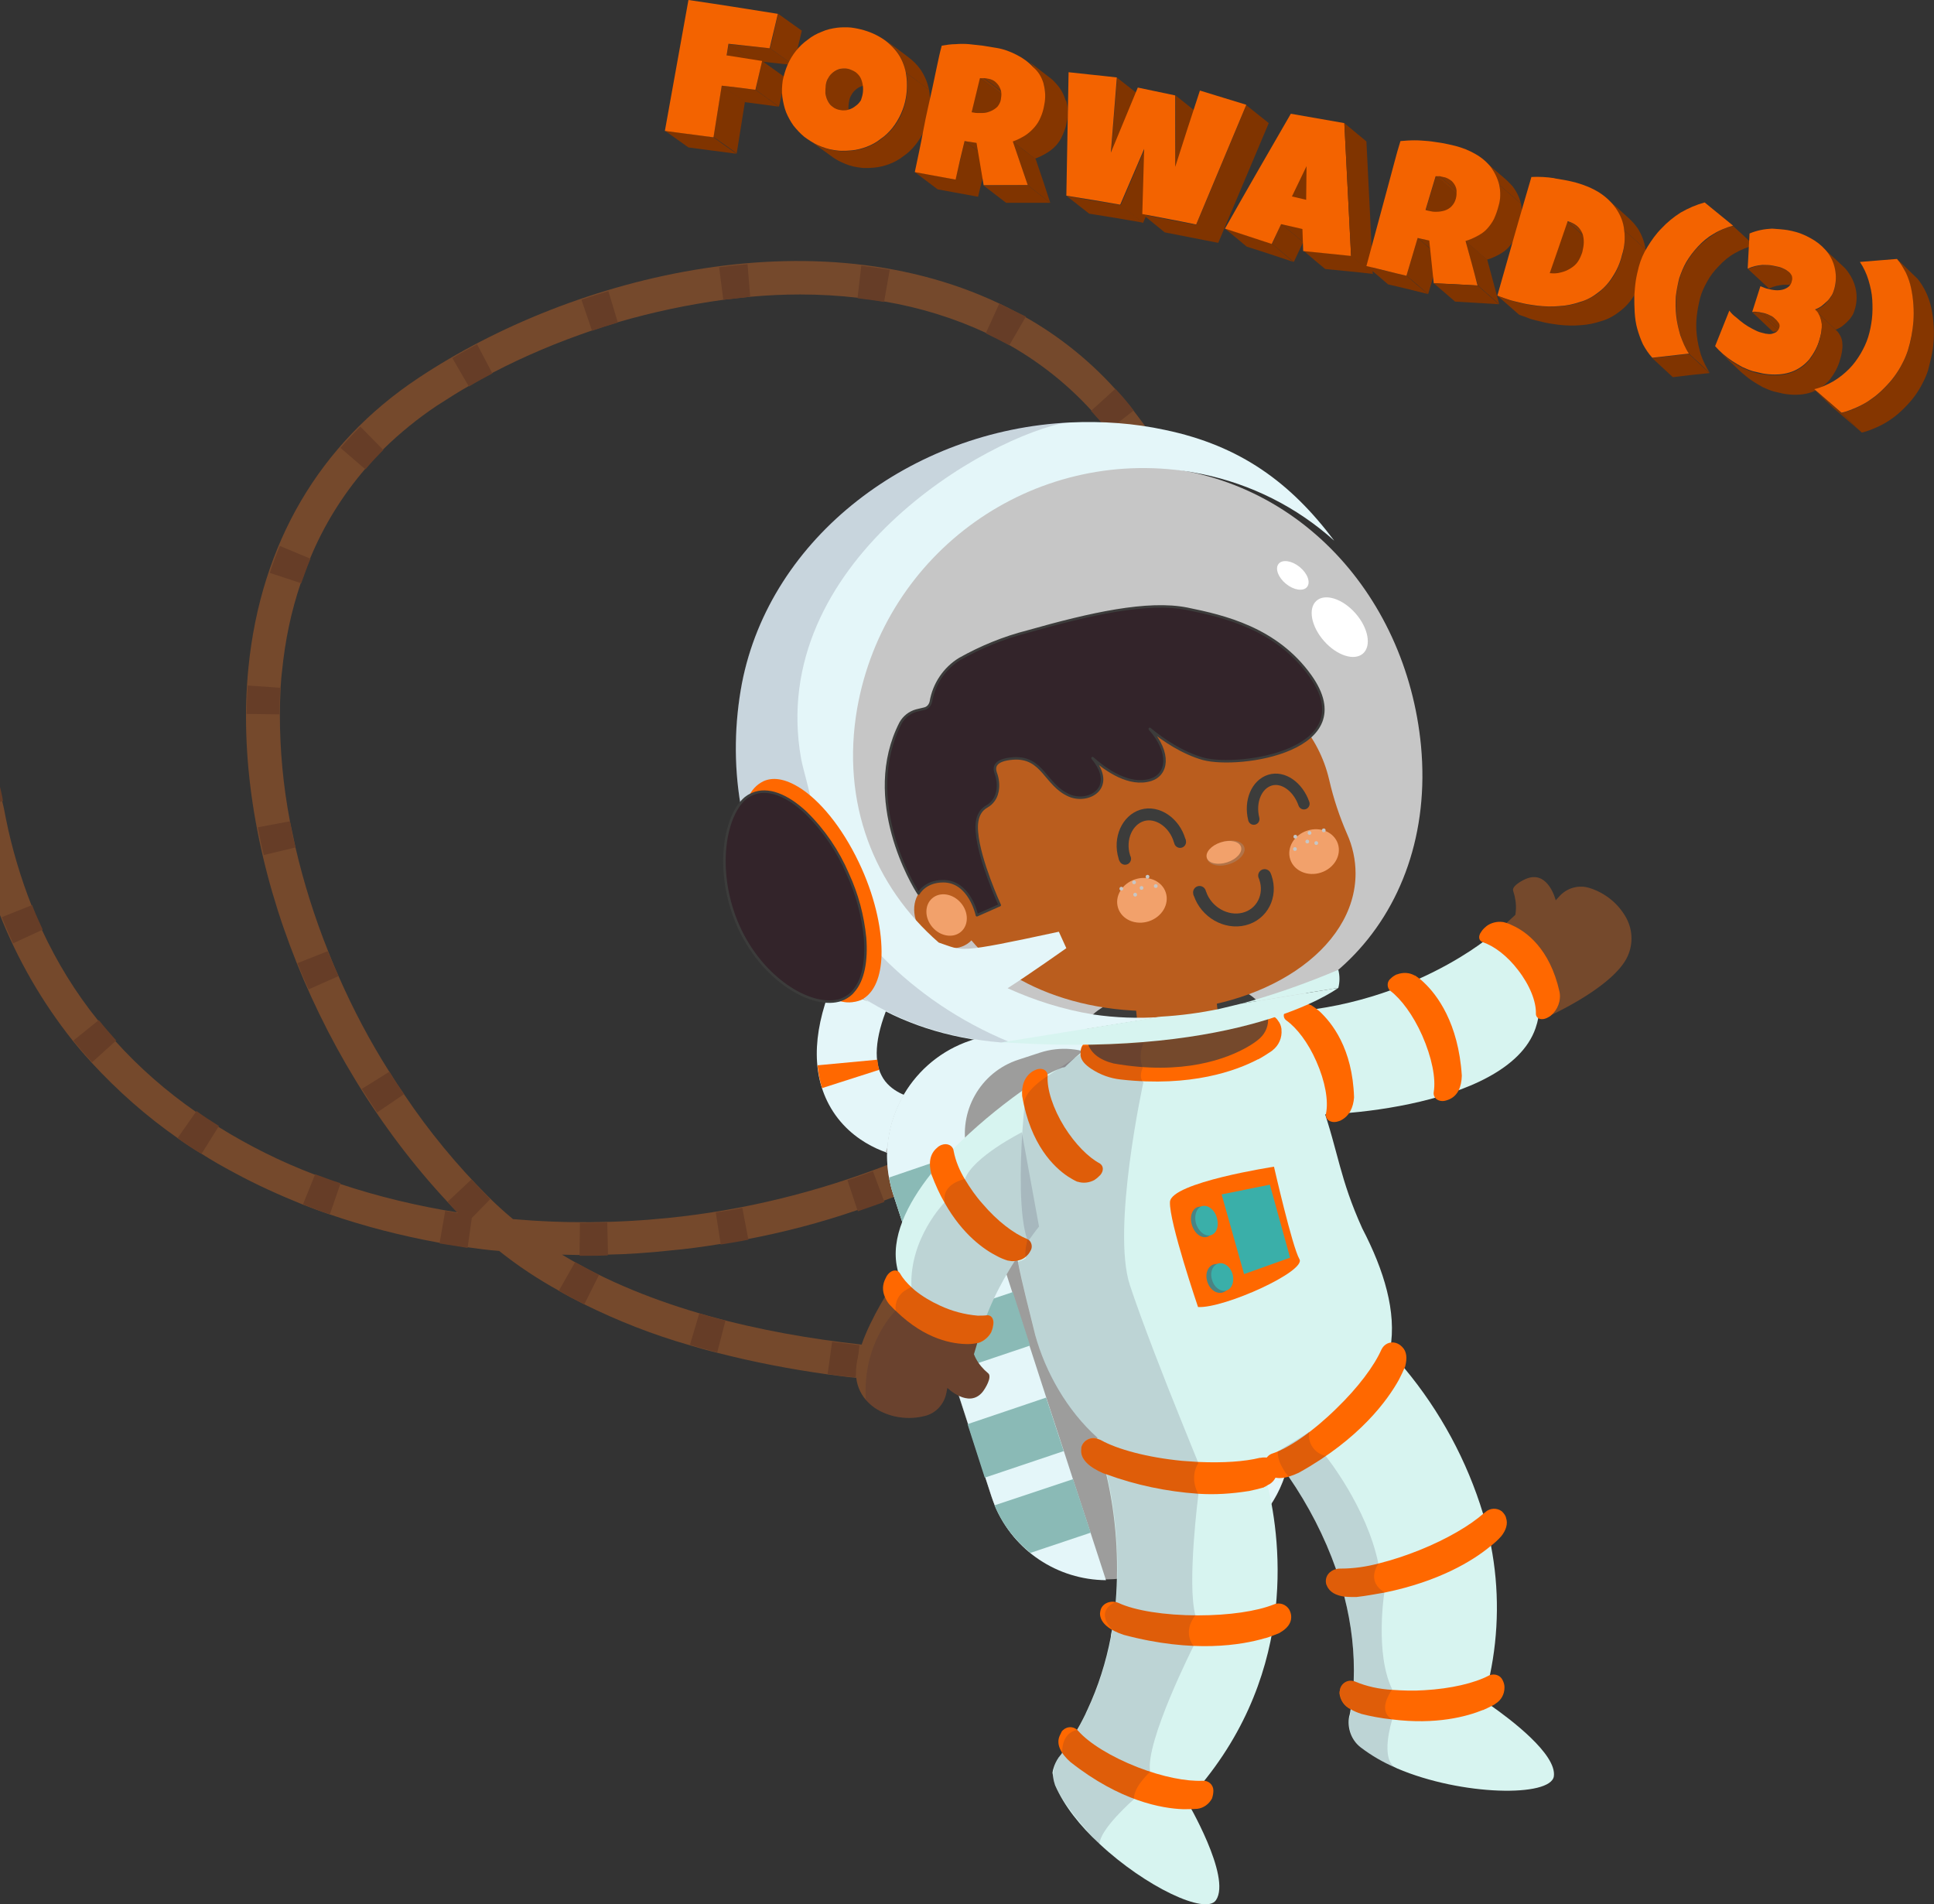 <svg id="katman_1" xmlns="http://www.w3.org/2000/svg" xmlns:xlink="http://www.w3.org/1999/xlink" viewBox="0 0 516.9 508.9"><rect x="0" y="0" width="516.9" height="508.9" fill="#333333" stroke="none"/><style>.st0{fill:#75492c}.st1{fill:#5b4345}.st2{fill:#663d27}.st3{fill:#e4f6f9}.st4{fill:#b2b2b2}.st5{fill:#ff6800}.st6{fill:#9d9d9c}.st7{fill:#8abab6}.st8{fill:#c6c6c6}.st9{fill:#d7f4f0}.st10{fill:#3c3c3b}.st11{stroke:#3c3c3b;stroke-width:.33;stroke-miterlimit:10}.st11,.st12{fill:#ba5d1e}.st13{stroke-width:3.19}.st13,.st14,.st15{fill:none;stroke:#3c3c3b;stroke-linecap:round;stroke-miterlimit:10}.st14{stroke-width:3.45}.st15{stroke-width:3.04}.st16{fill:#b27449}.st17{fill:#f2a16b}.st18{fill:#33242a;stroke:#3c3c3b;stroke-width:.67;stroke-linejoin:round}.st19{fill:#fff}.st20{fill:#498484}.st21{fill:#3aafa9}.st22{opacity:.15;fill:#2c1c42;enable-background:new}.st23{fill:#803400}.st24{clip-path:url(#SVGID_00000132775233616320153520000016632131913177888902_)}.st25{fill:#853600}.st26{fill:#f36300}.st27{clip-path:url(#SVGID_00000125599452907869156390000016361328024262760068_)}.st28{clip-path:url(#SVGID_00000011739554982004167580000005143711684105305505_)}.st29{clip-path:url(#SVGID_00000156587130385827784250000008988523817777055909_)}.st30{clip-path:url(#SVGID_00000145760040378485082710000006382126975641445255_)}.st31{clip-path:url(#SVGID_00000034060772271466366450000014178620044407645867_)}.st32{clip-path:url(#SVGID_00000001647327805952156240000017250873005199928726_)}.st33{clip-path:url(#SVGID_00000044870954520573381180000004854310351521200312_)}.st34{clip-path:url(#SVGID_00000092433847271891958460000008239866241931304075_)}.st35{clip-path:url(#SVGID_00000169544229358308242310000005043936688252006302_)}.st36{clip-path:url(#SVGID_00000160165865071228123050000001022135594033084336_)}.st37{clip-path:url(#SVGID_00000023243822780000756750000012102411360562050443_)}.st38{clip-path:url(#SVGID_00000120521769591627557800000006895031295569881747_)}.st39{clip-path:url(#SVGID_00000038402937424564483800000014160649841954023095_)}.st40{clip-path:url(#SVGID_00000132047744310328446600000017581537535213423243_)}.st41{clip-path:url(#SVGID_00000065058789906793332480000000374929608718142630_)}.st42{clip-path:url(#SVGID_00000095309658034048179130000001733571143698658451_)}.st43{clip-path:url(#SVGID_00000116952348151325141280000007851682102615454649_)}.st44{clip-path:url(#SVGID_00000020390441589592629230000010486516700403848857_)}.st45{clip-path:url(#SVGID_00000176044869050708106230000005171925777942563750_)}.st46{clip-path:url(#SVGID_00000008141818459156612610000000485304865118728844_)}.st47{clip-path:url(#SVGID_00000127022767461100569980000007233417734758582931_)}.st48{clip-path:url(#SVGID_00000036931792251688626330000014822974793379865259_)}.st49{clip-path:url(#SVGID_00000139270484346502710440000012906253576380426150_)}.st50{clip-path:url(#SVGID_00000006687822251736357110000008760678838625355439_)}.st51{clip-path:url(#SVGID_00000093164244121451894270000001770252841479492492_)}</style><g id="katman_2_00000039112957494851010120000007725570304691671950_"><g id="katman_1-2"><path class="st0" d="M297.7 273.5l-1.7-.3-1.9-.4-.3-.1c-.3.4-.6.7-1 1.1-.1.2-.3.3-.4.5l-.2.2c-.4.5-.9 1-1.4 1.4l-.2.2-.6.6-2.5 2.5-1.1 1.1c-2.2 2-4.4 4-6.8 5.9l.2.2c.1.1.1.2.2.3v.1c0 .1.1.2.1.3l8.6-5.7v-.7l.7.2.1-.1.1-.1.4-.3.2-.2c.3-.2.5-.4.8-.6-.1-.1-.1-.2-.1-.4h.7l.5-.3.6-.4.1-.1c.2-.2.5-.3.8-.5l.8-.5.1-.1c.4-.2.9-.5 1.3-.7l-2-1.9c-.3-.1-.7-.2-1-.3l.6-.1 1.8-.3 1.5-.2 1.3-.2h.3l-.6-.1zm0 0l-1.7-.3-1.9-.4-.3-.1c-.3.4-.6.7-1 1.1-.1.2-.3.3-.4.5l-.2.2c-.4.5-.9 1-1.4 1.4l-.2.2-.6.6-2.5 2.5-1.1 1.1c-2.2 2-4.4 4-6.8 5.9l.2.2c.1.1.1.2.2.3v.1c0 .1.1.2.1.3l8.6-5.7v-.7l.7.2.1-.1.1-.1.4-.3.2-.2c.3-.2.5-.4.8-.6-.1-.1-.1-.2-.1-.4h.7l.5-.3.6-.4.1-.1c.2-.2.5-.3.8-.5l.8-.5.1-.1c.4-.2.9-.5 1.3-.7l-2-1.9c-.3-.1-.7-.2-1-.3l.6-.1 1.8-.3 1.5-.2 1.3-.2h.3l-.6-.1zm31-92.8v-.4c-.2-2.4-.5-4.8-.9-7.1-.4-2.9-.9-5.6-1.4-8.3-1.3-7.2-3.1-14.3-5.5-21.2-.8-2.5-1.7-4.9-2.7-7.2-1.5-3.8-3.2-7.4-5.1-11 0-.1-.1-.1-.1-.2s-.1-.2-.1-.3c-2.1-3.9-4.3-7.6-6.9-11.2-1-1.4-2-2.7-3-4-1.6-2.1-3.3-4-5-5.9-7.5-8.3-16.4-15.2-26.2-20.4-50.9-27.3-118.7-10-160.1 17.6-26.3 17.5-42 44.2-45.3 77.3-4.7 46.9 16.5 103.4 53.1 142.7.9 1 1.8 1.9 2.7 2.9-10.6-1.7-21.1-4.2-31.3-7.6-2.3-.8-4.6-1.6-6.8-2.5-9-3.4-17.6-7.7-25.8-12.8-2-1.3-4-2.6-6-4-7.9-5.5-15.1-11.8-21.5-18.9-1.6-1.8-3.1-3.6-4.6-5.5-6-7.4-11-15.6-15-24.2-1-2.1-1.9-4.3-2.8-6.6-2.9-7.4-5.2-15.1-6.8-23-.3-1.6-.6-3.2-1-4.7-.2-1.2-.5-2.3-.7-3.4v33.5c4.8 12.2 11.4 23.6 19.6 33.9 1.4 1.7 2.8 3.4 4.3 5l.7.8c6.9 7.5 14.6 14.3 22.9 20.1 2.1 1.5 4.2 2.9 6.4 4.2 2.8 1.8 5.8 3.5 8.8 5.1 5.9 3.2 12.1 6 18.3 8.5 2.3.9 4.7 1.8 7.1 2.6 9.6 3.3 19.4 5.8 29.3 7.6l7.5 1.2c2.9.4 5.7.8 8.6 1 5 4 10.3 7.5 15.9 10.6 2.2 1.3 4.5 2.5 6.7 3.6 9.1 4.5 18.5 8.2 28.3 11 2.4.7 4.8 1.4 7.3 2 9.7 2.5 19.6 4.4 29.6 5.8 2.5.3 5 .7 7.5.9h.1c.9.1 1.8.2 2.6.3 8.3.9 16.3 1.4 23.7 1.6l3.4.1 5.1.1h3.8c4 0 7.7-.1 11-.2l3.5-.1c6.2-.2 11-.6 14-.9 2-.2 3.2-.3 3.6-.4h.1c2.4-.3 4.1-2.5 3.8-4.9-.3-2.4-2.5-4.1-4.9-3.8-.3 0-8.2.9-20.7 1.2l-2.3.1c-1.8 0-3.8 0-5.8.1-3 0-6.2 0-9.5-.1-9-.2-18-.7-26.9-1.6-1.1-.1-2.2-.2-3.3-.4-26.4-2.9-56-9.6-79.8-24 1.5 0 3 .1 4.5.1 2.5 0 5 0 7.5-.1 5.6-.1 11.2-.5 16.8-1.1 4.5-.4 8.9-1 13.2-1.7 2.5-.4 5-.8 7.4-1.3 9.9-1.9 19.6-4.4 29.2-7.7 2.4-.8 4.8-1.6 7.1-2.5.9-.3 1.8-.7 2.7-1 2.6-1 5.2-2.1 7.7-3.2 1-.4 1.9-.9 2.9-1.3 2.3-1.1 4.5-2.2 6.7-3.3 1-.5 2-1 3-1.6 1.5-.8 2.9-1.6 4.4-2.4 2.2-1.3 4.4-2.6 6.5-3.9 1-.6 2-1.3 3-2l.2-.1 1.9-1.3c2.2-1.6 4.4-3.2 6.5-4.8.5-.4 1.1-.8 1.6-1.2 2.8-2.3 5.6-4.6 8.2-7l1.3-1.2 1.1-1.1 1.8-1.8c.6-.6 1.2-1.2 1.8-1.9s1.1-1.2 1.7-1.8c.2-.2.4-.5.6-.7l.2-.3.1-.1c.3-.3.6-.7.9-1 .6-.7 1.3-1.5 1.9-2.2l.1-.1.7-.9c.1-.1.2-.2.2-.3l.2-.2 1.5-1.8c.2-.2.3-.4.5-.6.4-.5.8-1 1.1-1.5 1.7-2.2 3.2-4.4 4.7-6.7 1.8-2.8 3.5-5.7 5-8.6 1.2-2.3 2.3-4.6 3.4-6.9l.6-1.5c.6-1.4 1.2-2.8 1.7-4.2 1.3-3.6 2.5-7.3 3.5-11 .1-.2.1-.4.2-.6.5-2 .9-3.9 1.3-6v-.1c.4-2 .7-4.1 1-6.1.4-2.5.6-5.1.8-7.6.2-2.6.3-5.1.3-7.7v-.6c.4-8 0-15.3-.7-22.1zM178.5 325.5c-13.8 1.4-27.6 1.5-41.4.3-2.3-1.9-4.6-4-6.7-6.1-8.3-8.3-15.8-17.4-22.3-27.1-1.4-2-2.7-4-4-6.1-5.2-8.2-9.7-16.7-13.6-25.6-1-2.2-1.9-4.4-2.8-6.7-3.6-9-6.5-18.2-8.7-27.6-.5-2.4-1-4.7-1.5-7.1-1.8-9.4-2.7-19-2.7-28.6 0-2.4.1-4.8.2-7.2.1-1.5.2-3 .4-4.5.8-8 2.4-15.8 5-23.4.8-2.3 1.6-4.5 2.5-6.6 3.6-8.7 8.6-16.8 14.8-24 1.5-1.8 3.1-3.5 4.8-5.2 4.4-4.3 9.2-8.2 14.3-11.6 2.8-1.8 5.6-3.6 8.6-5.3 2.1-1.2 4.2-2.4 6.3-3.5 8.6-4.5 17.5-8.2 26.6-11.3 2.3-.8 4.6-1.5 6.9-2.2 9.3-2.7 18.7-4.7 28.3-6 2.4-.3 4.8-.6 7.2-.8 4.4-.4 8.8-.6 13.2-.6 5.2 0 10.4.3 15.5.9 2.4.3 4.7.6 7.1 1 9.4 1.6 18.5 4.4 27.1 8.4 1.5.7 2.9 1.4 4.3 2.2.7.3 1.3.7 2 1.1 9.3 5.3 17.6 12.2 24.5 20.5 2.9 3.6 5.6 7.3 8 11.3.1.2.2.3.3.5l.3.6c6.8 11.6 11.5 24.3 14.2 37.5 1 4.8 1.9 9.9 2.5 15.1 1 8.2 1.5 16.5 1.5 24.8v.1c.1 15.2-3.2 30.1-9.6 43.9-2.5 5.3-5.4 10.4-8.8 15.2-1.3 1.8-2.6 3.6-4 5.4-.7.9-1.4 1.7-2.1 2.5l-1.5 1.8-.7.8-.7.8c-.3.4-.6.7-1 1.1-.1.2-.3.3-.4.5l-.2.2c-.4.5-.9 1-1.4 1.4l-.2.2-.6.6-2.5 2.5-1.1 1.1c-2.2 2-4.4 4-6.8 5.9-2 1.7-4.2 3.3-6.3 4.9-4.9 3.6-10 6.9-15.2 9.8-6.7 3.8-13.7 7.1-20.9 10-18.8 7.3-38.6 12.2-58.7 14.2zm119.2-52l-1.7-.3-1.9-.4-.3-.1c-.3.4-.6.7-1 1.1-.1.2-.3.3-.4.5l-.2.2c-.4.5-.9 1-1.4 1.4l-.2.2-.6.6-2.5 2.5-1.1 1.1c-2.2 2-4.4 4-6.8 5.9l.2.2c.1.1.1.2.2.3v.1c0 .1.1.2.1.3l8.6-5.7v-.7l.7.2.1-.1.1-.1.4-.3.2-.2c.3-.2.5-.4.8-.6-.1-.1-.1-.2-.1-.4h.7l.5-.3.6-.4.1-.1c.2-.2.5-.3.8-.5l.8-.5.1-.1c.4-.2.9-.5 1.3-.7l-2-1.9c-.3-.1-.7-.2-1-.3l.6-.1 1.8-.3 1.5-.2 1.3-.2h.3l-.6-.1z"/><path class="st1" d="M296.1 369.3c2.4-.2 3.8-.4 3.8-.4l-1-8.7s-1.3.1-3.5.3l.7 8.8z"/><path class="st2" d="M200.5 79.3l-.7-8.7c-2.5.2-5 .5-7.6.8l1.1 8.6v.1c2.4-.2 4.8-.5 7.2-.8zm29.7-8.3l-1 8.6v.1c2.4.3 4.8.6 7.1 1v-.1l1.5-8.5c-2.5-.4-5.1-.8-7.6-1.1zm-65.1 15.1l-2.5-8.3c-2.4.7-4.8 1.5-7.2 2.3l2.8 8.2v.1c2.3-.8 4.6-1.5 6.9-2.2v-.1zm102-5l-3.6 7.9v.1c2.1 1 4.2 2.1 6.3 3.2v-.1l4.4-7.6c-2.5-1.2-4.8-2.3-7.1-3.5zM131.5 99.6l-4-7.6c-2.2 1.2-4.5 2.4-6.6 3.7l4.3 7.4.1.2c2-1.2 4.2-2.4 6.3-3.5l-.1-.2zm166.6 4.3l-6.5 5.9c.9 1 1.7 1.9 2.6 2.9.7.8 1.3 1.6 2 2.4l2.7-2.2 4.1-3.2c-1.5-2-3.1-3.9-4.9-5.8zm-195.8 16.2l-6-6.1c-1.8 1.8-3.6 3.7-5.3 5.7l6.5 5.6.2.1c1.5-1.8 3.1-3.5 4.8-5.2l-.2-.1zm216.1 16.3h-.1l-8 3.3c.9 2.2 1.7 4.4 2.5 6.7l8.2-2.8h.1c-.9-2.5-1.7-4.9-2.7-7.2zM82.7 149.2l-7.9-3.3c-1 2.3-1.9 4.8-2.7 7.2l8.2 2.7.2.1c.8-2.2 1.6-4.5 2.5-6.6l-.3-.1zm246.1 31.1c-.2-2.4-.5-4.9-.9-7.2h-.1l-8.6 1.2c.2 1.1.3 2.3.4 3.4s.3 2.5.4 3.8l8.6-.9h.1l.1-.3zm-254 3.5l-8.6-.6c-.2 2.5-.2 5.1-.3 7.6l8.6.1h.2c0-2.4.1-4.8.2-7.2l-.1.1zM0 210.3v4l.7-.2h.1c-.2-1.3-.5-2.6-.8-3.8zm329.5.6l-8.6-.6c-.2 2.4-.4 4.7-.7 7.1l8.5 1.1h.2c.3-2.5.6-5.1.8-7.6h-.2zm-252 8.6h-.1l-8.5 1.6c.5 2.5 1 5 1.6 7.4l8.4-2h.1c-.6-2.3-1.1-4.6-1.5-7zM8.6 241.9h-.1l-8 3.2c.9 2.4 2 4.7 3 7l7.8-3.6.1-.1c-1-2.2-2-4.3-2.8-6.5zm311.8 6.2l-4.5-2-3.3-1.5c-.3.6-.6 1.2-.9 1.9-.7 1.5-1.5 3-2.2 4.5l7.6 4 .2.1c1.2-2.3 2.3-4.6 3.4-6.9l-.3-.1zm-232.8 6.1l-8.1 3.2c.9 2.3 1.9 4.7 3 7l7.9-3.5h.1c-1-2.3-2-4.5-2.9-6.7zm-61.2 18.4l-.1.1-6.7 5.4c1.4 1.7 2.8 3.4 4.3 5 .2.3.5.5.7.8l6.3-5.7.2-.1c-1.6-1.8-3.2-3.6-4.7-5.5zm272.9 7.3l-1-.9-1.5-1.4-1-.9-2-1.9-.4-.4-.3-.2-.3.4c-.6.7-1.3 1.4-2 2.1l-.2.2-2.4 2.4.7.7v.1l.7.7.2.2 4.3 4.4.2.2 1.8-1.8.1-.1 1.9-1.9c.6-.6 1.1-1.1 1.6-1.7l-.4-.2zm-195.2 6.5l-7.4 4.6c1.3 2.1 2.7 4.2 4.1 6.3l7.2-4.9c-1.3-1.9-2.7-3.9-3.9-6zm166 17.8l-4.4-7-.2-.2c-2 1.3-4.1 2.5-6.2 3.7l.7 1.3 3.5 6.1.1.2c.4-.2.7-.4 1.1-.6l5.4-3.3v-.2zm-217.6-7.3l-.1.2-4.9 7v.1c2.1 1.5 4.2 2.9 6.4 4.2v-.1l4.5-7.2.1-.2c-2.1-1.3-4.1-2.6-6-4zM236.3 321l-3-8c-2.2.8-4.5 1.7-6.8 2.4l2.7 8.1.1.2c2.4-.8 4.8-1.7 7.1-2.5l-.1-.2zm-152.1-7.2v.1l-3.2 7.9v.1c2.3.9 4.7 1.8 7.1 2.6l.1-.1 2.8-8.1v-.1c-2.3-.7-4.6-1.6-6.8-2.4zM200 331.2l-1.6-8.4c-2.4.5-4.8.9-7.1 1.2l1.3 8.4v.2c2.5-.4 5-.8 7.4-1.3v-.1zm-69.5-11.3c-1.5-1.5-3-3.1-4.5-4.7l-6.4 6c.9 1 1.8 1.9 2.7 2.9l.1.1c-1.1-.2-2.2-.4-3.4-.6l-1.5 8.5v.2l7.5 1.2v-.2l1.1-7.8 4.9-5-.5-.6zm32 15.4l-.2-8.6c-2 0-3.9.1-5.9.1H155l-.1 8.6v.2h1.4c2 0 4.1 0 6.1-.1l.1-.2zm-8.8 2l-4.3 7.6v.1c2.2 1.2 4.4 2.4 6.8 3.6v-.1l3.9-7.8c-2.2-1.1-4.3-2.3-6.4-3.4zm33.2 13.7l-2.5 8.4c2.4.7 4.8 1.4 7.3 2l2.2-8.5c-2.3-.5-4.7-1.2-7-1.9zm35.5 7.6l-1.2 8.6c2.5.4 5 .7 7.5.9l.1-.6.6-5.3.3-2.7c-2.4-.3-4.8-.6-7.3-.9zm38 3h-1.5l-.1 3.6-.1 5v.1l5.1.1h2.4v-8.8h-5.8z"/><path class="st3" d="M240.6 309l2.8-15.8h.1c-.1 0-5.6-1.2-7.9-5.8-2.3-4.4-1.5-11.4 2.4-20.1 1.9-4 .3-8.8-3.7-10.7-4-1.9-8.8-.3-10.7 3.7l-.3.6c-6 13.6-6.6 25.1-1.8 34.2 6 11.3 17.8 13.7 19.1 13.9z"/><path class="st4" d="M240.6 309l2.8-15.8h.1c-.5-.1-.9-.2-1.3-.4l-5.5 15.1c1.3.5 2.6.8 3.9 1.1z"/><path class="st5" d="M219.7 290.8l15.3-4.9c-.3-.9-.4-1.8-.5-2.7l-16 1.5c.2 2.1.6 4.1 1.2 6.1z"/><path class="st4" d="M237.1 269.6c.3-.7.6-1.4.9-2.2l-14.7-6.4c-.4.9-.8 1.9-1.1 2.8l14.9 5.8z"/><path class="st6" d="M322.7 415l-17 5.5c-17 5.5-35.3-3.8-40.8-20.8L238.7 319c-5.5-17 3.8-35.3 20.8-40.8l17-5.5c17-5.5 35.3 3.8 40.8 20.8l26.2 80.7c5.5 17-3.8 35.3-20.8 40.8z"/><path class="st3" d="M237.6 314.7c.3 1.5.6 2.9 1.1 4.4l3.3 10.1 7.6 23.3 4.7 14.3 4.5 13.9 4.6 14.3 1.6 4.9c.3.9.6 1.7.9 2.5 5 12 16.7 19.8 29.7 19.9l-4.1-12.6-4.7-14.3-2.4-7.4-4.7-14.3-4.5-13.9-4.6-14.3L263 322l-4.1-12.6c-.2-.6-.4-1.2-.5-1.8-2.4-10.5 3.6-21.1 13.8-24.4l5.8-1.9c10.9-3.5 22.7 2.4 26.2 13.3l35.1 108c5.7-8.3 7.3-18.8 4.1-28.4l-26.3-80.8c-5.5-17-23.8-26.3-40.8-20.8l-17 5.5c-15.2 5.1-24.6 20.7-21.7 36.6z"/><path class="st7" d="M265.8 402.3c2.1 5 5.4 9.3 9.6 12.7l16.1-5.4-4.7-14.3-21 7zm-7.2-21.7l4.6 14.3 21.1-7.1-4.7-14.3-21 7.1zm-9.1-28.2l4.7 14.3 21.1-7.1-4.6-14.3-21.2 7.1zm-11.9-37.7c.3 1.5.6 2.9 1.1 4.4l3.3 10.1 21-7.2-4.1-12.6c-.2-.6-.4-1.2-.5-1.8l-20.8 7.1z"/><path class="st8" d="M224.6 199.4c0 41.3 35.1 69.6 77.6 74.9 48.3 6 81.9-28.8 77.6-74.9-3.9-41.2-34.8-74.9-77.6-74.9s-77.6 33.5-77.6 74.9z"/><path class="st9" d="M272 336.9c1.3 6.7 3.1 13.3 4.7 19.9 2.7 9.9 8.5 20.2 16.6 27.4.3.2.5.5.8.7 6.8 5.8 15.2 9.4 25 9.1 3.1-.1 6.2-.6 9.1-1.4 2.9-.7 5.8-1.5 8.6-2.5.5-.1.9-.3 1.4-.5 3.1-1.2 6.3-2.6 10.4-4.4 28.9-12.6 27.2-34.4 15.5-56.9-6.1-13.5-6.3-20.1-10.8-33.1-3.8-10.8-13-25.2-27.8-22.5-1 .2-2.4.2-3.7.4l-.6.1c-4.6.5-6.5.6-10.1.8-1.6.1-2.4.1-3.9.1-4.5 0-8.9 1.2-12.8 3.4-.9.6-1.9 1.2-2.8 1.8s-2 1.4-2.9 2.2c-6.9 5.6-12.3 12.9-15.6 21.1-1.8 4.5-2.9 9.3-3.1 14.2 0 6.7.6 13.5 2 20.1z"/><path class="st9" d="M281.5 475.1c.1.7.3 1.4.5 2 2.4 5.5 6.7 10.9 11.8 15.6l.1.1c12.2 11.4 28.4 19.1 31.1 15 4.2-6.2-7.8-26.5-7.8-26.5 29.8-32 25.3-69 21.6-84.3-.5-2.3-1.2-4.6-2-6.9 0-.1-.1-.2-.1-.3-7.7-6.2-14.8-9-21-10-7.8-1.3-15.8.3-22.4 4.5h-.1c0 .1.1.2.1.4.9 3.2 1.7 6.4 2.4 9.4 2.6 11.1 3.4 22.6 2.5 34-.2 2.5-.5 5-1 7.5l-.1.5c-.1.4-.2.8-.2 1.3-1.3 6.8-3.4 13.4-6.3 19.6-.1.1-.1.3-.2.4l-.3.7-.5 1-.1.2c-.5 1-1.1 2.1-1.7 3.1-1.2 2.1-2.5 4.1-4 6.1v.1c-.2.3-.5.6-.7.9l-.1.1c-.7 1-1.2 2.1-1.5 3.2 0 .1-.1.2-.1.4s-.1.4-.1.6c.1.3.1.8.2 1.3z"/><path class="st9" d="M331.5 378.6c3.1 3.3 5.9 6.6 8.4 9.9 1 1.3 1.9 2.6 2.9 3.8.5.8 1.1 1.5 1.6 2.3 5.3 7.7 9.6 16 12.7 24.8.9 2.5 1.6 5 2.2 7.3 1.9 7.4 2.8 15 2.5 22.6-.1 2.5-.4 5-.8 7.4-.1.7-.2 1.4-.4 2-.6 3.1.6 6.4 3.1 8.3 2.9 2.2 6 4 9.3 5.4l.4.2c17.3 7.4 41.1 7.7 41.9 2.1.8-5.9-11.7-15.3-16.7-18.8-1.3-.9-2.1-1.4-2.1-1.4.7-2.3 1.2-4.6 1.7-6.8 2.4-11.4 2.5-23.2.3-34.6-.6-2.9-1.3-5.8-2.1-8.5-4.3-14.2-11.5-27.5-21-38.9-1.7-2.1-3.5-4.1-5.4-6h-.1c-30.6-6.6-38.4 18.9-38.4 18.9z"/><path class="st0" d="M413 272s17.2-7.5 21.7-15.8c1.8-3.4 1.8-7.4 0-10.8-2.1-3.9-5.7-6.8-9.9-8.1-2.9-.9-6 0-8 2.2l-1 1.1s-1.9-7.8-7.5-5.9c-1.2.4-4.2 2-3.9 3.3l.4 1.4c.4 1.7.5 3.4.2 5.1l-7.3 6.7L413 272z"/><path class="st9" d="M397.7 250.7s-27 22.6-67.7 19.8c0 0 9.1 25.1 14.7 26.9s58.1-.6 65.7-22.6c5.5-15.8-12.7-24.1-12.7-24.1z"/><path class="st0" d="M228.8 367.5c.1 2.4 1 4.7 2.6 6.6.9 1 1.9 1.9 3.1 2.6 3.8 2.2 8.4 2.8 12.7 1.7 2.9-.7 5.1-3.1 5.7-6l.3-1.5s5.7 5.6 9.4 1.1c.8-1 2.5-3.9 1.6-4.9l-1.1-1c-1.2-1.2-2.2-2.6-2.8-4.2l.9-3 1.7-6 .1-.5-1.9-.8-16.6-6.7-1.4-.6-1.5-.6-2.6-1s-1 1.5-2.5 3.9c-3.1 5.2-8.1 14.5-7.7 20.9z"/><path class="st9" d="M239.8 338.9c.1.3.1.6.2.9.4 1.3.9 2.6 1.5 3.9.2.4.4.7.7 1.1 5.9 8.9 18.5 8.2 20.7 8h.3s.2-.5.5-1.3c2-5.1 4.6-9.9 7.5-14.5 1.1-1.8 2.4-3.7 3.8-5.6.9-1.2 1.7-2.4 2.7-3.6 3.3-4.2 6.9-8.2 10.9-11.8 1.8-1.7 3.7-3.3 5.6-4.8 5.1-4.1 10.5-7.7 16.3-10.7 0 0-21-16.6-26.6-15.2-1.3.5-2.6 1.1-3.9 1.8-1.9 1.1-4.2 2.6-6.8 4.4-6.6 4.7-12.8 9.9-18.5 15.6-2 2.1-4 4.3-5.8 6.5-6.6 8.3-10.9 17.3-9.1 25.3z"/><path class="st5" d="M300.3 436.9c18.7 5 31.7 2.7 37.8.9h.1c1.3-.4 2.6-.9 3.8-1.4l.1-.1c1.8-1 3-2.4 3-4.1v-.1c0-.7-.2-1.3-.5-1.9-.8-1.4-2.6-2.1-4.2-1.4-4.5 1.8-11.9 2.9-20.2 2.9-9 0-16.9-1.3-21.2-3.3-2-.9-4.5 0-4.9 2.1 0 .2-.1.4-.1.7 0 2.6 2.7 4.5 6.3 5.7zm-27.1-144c2.2 13.1 8.6 19.1 12.2 21.5.8.5 1.6 1 2.5 1.4h.1c1.5.5 3.2.3 4.6-.5l.1-.1c.5-.3 1-.8 1.4-1.2 1-1.2.8-2.5-.2-3.1-3-1.6-6.5-5.1-9.4-9.7-3.1-5-4.7-10.1-4.5-13.6.1-1.6-1.6-2.5-3.4-1.6l-.6.3c-2.3 1.5-3 4-2.8 6.6zm88.7.4c-.4-13.2-6-20-9.2-23-.7-.6-1.5-1.2-2.3-1.7h-.1c-1.4-.7-3.1-.8-4.6-.1h-.1c-.6.3-1.1.6-1.6 1.1-1.1 1-1.2 2.4-.2 3.1 2.8 2 5.8 5.9 8 10.9 2.4 5.4 3.3 10.6 2.6 14-.3 1.5 1.2 2.7 3.2 2.1.2-.1.4-.1.6-.2 2.5-1.2 3.5-3.6 3.7-6.2zm28.8-5.8c-.9-14.2-6.7-21.7-10.1-24.9-.7-.7-1.5-1.3-2.4-1.9h-.1c-1.4-.8-3.1-.9-4.7-.3h-.1c-.6.3-1.1.6-1.6 1.1-.9.7-1.1 2-.4 3l.3.3c2.9 2.2 6.1 6.5 8.5 11.9 2.6 5.9 3.7 11.5 3.1 15.1-.3 1.6 1.3 2.9 3.3 2.3.2-.1.4-.1.6-.2 2.6-1 3.5-3.5 3.6-6.4zm26.1-22.5c-2.6-11.6-9-16.1-12.6-17.7-.8-.4-1.6-.7-2.5-.9h-.1c-1.5-.2-3.1.2-4.3 1.1l-.1.1c-.5.4-1 .9-1.3 1.4-.9 1.2-.7 2.4.4 2.8 3 1 6.5 3.6 9.4 7.4 3.2 4.1 4.9 8.5 4.8 11.7 0 1.4 1.6 2 3.4.9.2-.1.4-.2.6-.4 1.8-1.5 2.8-4 2.3-6.4zm-167.9 48.7c0 .1 0 .2.1.3 1 2.6 2.1 5.1 3.5 7.5 4.8 8.5 10.6 12.5 14 14.2.9.5 1.9.9 2.9 1.2h.1c.6.1 1.1.2 1.7.1 1.1-.1 2.1-.4 2.9-1.1l.1-.1c.5-.4.9-.9 1.2-1.5.6-.9.4-2.2-.4-2.9-.2-.1-.3-.2-.5-.3-3.5-1.4-7.9-4.7-11.9-9.4-1.8-2-3.3-4.2-4.7-6.5-1.4-2.3-2.5-4.9-3-7.5 0-.2-.1-.3-.1-.5-.5-1.4-2.2-1.9-3.8-.9-.2.1-.4.3-.5.4-2.1 1.7-2.3 4.3-1.6 7zm-12.4 32.9c.3.7.7 1.4 1.2 2 .6.6 1.2 1.3 1.8 1.8 7.9 7.7 15.3 8.8 19.2 8.8.9 0 1.7-.1 2.6-.3h.2c1.5-.5 2.8-1.6 3.5-3v-.1c.3-.6.4-1.2.5-1.9.2-1.5-.6-2.5-1.7-2.4-.8.1-1.7.1-2.5.1-3.5-.3-6.9-1.2-10.1-2.7-2.4-1.1-4.6-2.4-6.6-4-.3-.3-.6-.5-.9-.8-1.2-1.1-2.3-2.3-3.1-3.7-.1-.2-.3-.4-.5-.6-.9-.6-2.2-.2-3.1 1.2l-.3.6c-.9 1.7-.9 3.4-.2 5zm117.9 76.5c0 .2.1.4.2.6.7 1.8 2.5 2.7 4.8 3 1.1.1 2.2.1 3.2.1h-.1c2.7-.3 5.2-.8 7.6-1.2 14.7-3 23.6-8.6 27.9-12.1l.5-.4c.9-.7 1.8-1.5 2.6-2.4l.1-.1c1.3-1.6 1.9-3.4 1.3-5v-.1c-.2-.6-.6-1.1-1.1-1.6-1.3-1-3.2-.9-4.4.2-.1.1-.2.2-.4.3-3.6 3.2-9.8 6.9-17.3 9.9-3.5 1.4-7.1 2.6-10.7 3.5-3.4.9-6.8 1.4-10.3 1.4-.3 0-.7 0-1 .1-2 .4-3.2 2-2.9 3.8zm3.6 29.4c.2 1.9 1.3 3.5 3 4.3.9.5 1.8.9 2.8 1.2h-.1c2.7.7 5.5 1.2 8.3 1.5 11.9 1.5 20.1-.8 24.3-2.5h.1c.9-.4 1.5-.7 2.1-1s1-.5 1.1-.6l.1-.1c1.5-.9 2.4-2.5 2.4-4.3v-.1c0-.7-.2-1.3-.5-1.9-.6-1.3-2.1-1.8-3.5-1.3-.1 0-.2.1-.2.1-3.8 2-10.1 3.5-17.2 3.9-2.9.2-5.8.1-8.7-.1-3.4-.2-6.7-.9-9.8-2.2-.1-.1-.2-.1-.4-.1-1.5-.5-3.1.4-3.6 1.9-.1.2-.1.4-.1.6-.1.2-.1.5-.1.7zm-71.9 18.4c13.3 10.5 24.5 12.4 30.1 12.6h.1c1.2 0 2.4 0 3.6-.1h.1c1.7-.2 3.2-1.3 4-2.9v-.1c.2-.6.3-1.3.3-1.9 0-1.5-1.3-2.7-2.8-2.6h-.1c-4.3.2-10.6-1-17.3-3.6-7.2-2.8-13.1-6.5-15.9-9.7-1-1.2-2.8-1.4-4-.3-.3.2-.5.5-.6.8l-.3.6c-1.2 2.4.3 5 2.8 7.2z"/><path class="st10" d="M290.5 275.7v.1c.1.7.4 1.4.8 2.1.1.2.2.4.4.5 1.5 1.7 3.5 2.9 5.8 3.3h-.1c18 3.1 29.4-1.2 34.6-4.1 1.1-.6 2.2-1.3 3.2-2.1 0 0 0-.1.1-.1 1.5-1.3 2.2-3.2 2-5.1v-.1c-.1-.7-.4-1.4-.8-2.1-.1-.2-.3-.4-.4-.5 0 0 0-.1-.1-.1-1.5-1.6-3.5-2.7-5.6-3.1h.1c-18-3.1-29.4 1.2-34.6 4.1-1.1.6-2.2 1.3-3.2 2.1l-.1.1c-1.6 1.2-2.3 3.1-2.1 5z"/><path class="st11" d="M301.8 252.7l1.7 17.5.5 4.7c5 .4 10 .2 14.9-.6 2.4-.4 4.8-.8 7-1.3l-.5-4.7-1.7-17.8c-.3-2.9-2.8-5-5.7-4.7l-11.5 1.1c-2.9.4-5 2.9-4.7 5.8z"/><path class="st12" d="M250.9 231.1c.3 1.5.7 2.9 1.2 4.3.7 1.9 1.2 3.8 1.8 5.6 5.2 16.7 27.2 29.2 53.6 29.2 30.2 0 54.8-16.4 54.8-36.8 0-3.6-.8-7.3-2.3-10.6-2-4.6-3.6-9.4-4.7-14.2l-.1-.4c-5.4-22.9-32.4-36.5-61.2-30.2s-48.1 30.2-43.1 53.1z"/><path class="st13" d="M315.4 225c0-.1 0-.2-.1-.3-1.4-4.9-6-8-10-6.8s-6.3 6.2-4.8 11.1c0 .2.1.3.2.5"/><path class="st14" d="M320.6 238.5c0 .1 0 .2.1.3 1.7 5 7 8 11.8 6.8s7.4-6.2 5.7-11.1c-.1-.2-.1-.3-.2-.5"/><path class="st15" d="M348.5 214.8c-1.6-4.6-5.6-7.4-9.1-6.3s-5.5 5.6-4.3 10.4"/><ellipse transform="rotate(-18.01 327.55 227.96)" class="st16" cx="327.6" cy="228" rx="5.2" ry="3.1"/><ellipse transform="rotate(-18.01 327.069 227.748)" class="st17" cx="327.1" cy="227.8" rx="4.8" ry="2.8"/><ellipse transform="rotate(-18.01 305.218 240.574)" class="st17" cx="305.2" cy="240.6" rx="6.7" ry="5.9"/><ellipse transform="rotate(-18.01 351.168 227.556)" class="st17" cx="351.2" cy="227.6" rx="6.7" ry="5.9"/><ellipse transform="rotate(-40.77 253.045 244.516)" class="st12" cx="253" cy="244.5" rx="8" ry="9.5"/><ellipse transform="rotate(-40.77 253.045 244.516)" class="st17" cx="253" cy="244.5" rx="5" ry="5.9"/><circle class="st8" cx="350" cy="222.6" r=".5"/><circle class="st8" cx="346.2" cy="223.6" r=".5"/><circle class="st8" cx="346.1" cy="226.9" r=".5"/><circle class="st8" cx="351.8" cy="225.3" r=".5"/><circle class="st8" cx="349.4" cy="224.9" r=".5"/><circle class="st8" cx="353.8" cy="221.9" r=".5"/><circle class="st8" cx="303.1" cy="235.8" r=".5"/><circle class="st8" cx="306.7" cy="234.3" r=".5"/><circle class="st8" cx="308.9" cy="236.8" r=".5"/><circle class="st8" cx="303.4" cy="239.1" r=".5"/><circle class="st8" cx="305.1" cy="237.3" r=".5"/><circle class="st8" cx="299.7" cy="237.5" r=".5"/><path class="st18" d="M245.5 238.8s1.7-3.3 6.6-3.3c7.1 0 9 9.1 9 9.1l6.1-2.7s-5.5-12-6.1-19.5c-.4-4.3 1.2-6.1 2.7-6.9 1.4-.8 2.4-2.2 2.7-3.7l.1-.4c.3-1.6.1-3.3-.5-4.9-.5-1.5-.3-3.4 4.6-3.8 8.1-.6 8.6 7.1 15.1 9.9 5.1 2.2 12.8-2 6.2-10 3.6 3.2 9.8 7.6 15.6 5.8 4.4-1.4 5.4-7.1-.3-13.6 3.6 3 8.9 6.5 14.3 8 9.8 2.6 42.8-2.3 28.6-22.2-9.1-12.7-23.1-15.9-32.9-17.9-10.5-2.1-25.8 1.3-42.7 6.1-6.3 1.6-12.4 4.1-18.1 7.3-4.1 2.5-6.9 6.7-7.7 11.4-.2.9-.8 1.7-1.8 1.9l-2.1.5c-1.8.5-3.3 1.7-4.2 3.3-10.5 20.5 3.4 43.5 4.8 45.6z"/><path class="st5" d="M347.1 393.6c16.4-9.1 23.8-19.5 26.8-24.9.6-1.2 1.2-2.4 1.7-3.6v-.1c.5-2 .4-3.8-.8-5l-.1-.1c-.5-.5-1-.8-1.6-1-1.6-.5-3.2.3-3.9 1.8-1.9 4.3-6.2 10.1-12 15.7-6.2 6.1-12.6 10.5-17 12-1.7.5-2.7 2.3-2.2 4.1.1.2.2.5.3.7.1.2.3.4.4.5 1.9 2 5 1.5 8.4-.1z"/><path class="st5" d="M294.8 393.7l.9.3c7.9 2.9 16.1 4.6 24.5 5.2 4.5.3 9 0 13.4-.7h.1c1.4-.3 2.7-.6 4.1-1l.1-.1c.3-.1.6-.3.9-.5 1.4-.6 2.3-1.9 2.6-3.4v-.1c.1-.7 0-1.3-.3-1.9-.5-1.2-1.7-2-3-2-.4 0-.8 0-1.2.1h-.2c-4 1-9.8 1.4-16.5 1.1-1.4-.1-2.9-.2-4.3-.3-9.3-.9-17.3-3.1-21.6-5.5l-.2-.1c-.3-.1-.5-.2-.8-.3-1.7-.6-3.6.3-4.2 2-.1.2-.1.4-.1.7-.4 2.8 2.2 4.9 5.8 6.5zm-3.2-108.1c2.4 1.6 5.1 2.6 8 2.9 18.8 2.1 30.9-2.4 36.6-5.4h.1c1.3-.7 2.5-1.5 3.7-2.3l.1-.1c1.7-1.3 2.6-3.4 2.4-5.5v-.2c-.1-.8-.4-1.6-.9-2.2-1-1.6-3-2.1-4.6-1.1-4.4 2.9-11.9 5.4-20.6 6.8-9.5 1.5-18 1.1-22.9-.6-1.8-.7-3.8.3-4.5 2.1-.1.4-.2.8-.2 1.2v.8c.1 1.4 1.3 2.6 2.8 3.6z"/><path class="st0" d="M297.6 284.2c18.6 3.3 30.4-1.3 35.8-4.4 1.2-.7 2.3-1.4 3.3-2.3l.1-.1c1.5-1.4 2.3-3.4 2.1-5.5v-.1c-.1-.8-.4-1.5-.8-2.2-.7-1.4-2.5-2-3.9-1.3-.1.1-.2.1-.3.2-3.9 2.8-10.7 5.2-18.5 6.4-8.5 1.3-16.2.8-20.7-1-2-.8-4.2.7-4.2 3.2v.8c.6 3.5 3.5 5.4 7.1 6.3z"/><path class="st19" d="M267.4 278.6h.3-.3z"/><path class="st5" d="M340.5 311.8s4.9 21.5 6.8 24.7-20.1 13.2-27.1 12.8c0 0-7.8-22.9-7.5-28.1s27.8-9.4 27.8-9.4z"/><path class="st20" d="M322.7 342.6c.8 2.4 2.9 3.5 4.6 2.6 1.4-.8 1.9-2.7 1.3-4.5s-2.2-3.1-3.7-2.9c-1.9.2-3 2.4-2.2 4.8z"/><path class="st21" d="M324 342.2c.7 2.2 2.7 3.3 4.2 2.5 1.3-.7 1.7-2.6 1.2-4.3s-2-3-3.5-2.8c-1.7.3-2.7 2.3-1.9 4.6z"/><path class="st20" d="M318.6 327.5c.8 2.4 2.8 3.7 4.4 2.9s2-2.8 1.4-4.8-2.4-3.4-4-3.1c-1.7.3-2.6 2.6-1.8 5z"/><path class="st21" d="M319.7 327.1c.8 2.3 2.7 3.6 4.2 2.9s1.9-2.7 1.3-4.7-2.3-3.3-3.8-3-2.4 2.5-1.7 4.8zm12.8 13.4l12.3-4.4-5.4-19.5-12.9 2.6 6 21.3z"/><ellipse transform="rotate(-23.999 213.878 232.052)" class="st19" cx="213.9" cy="232" rx="5.2" ry="7.6"/><path class="st19" d="M293.7 274.8c-.3-.1-.7-.2-1-.3l-.4-.1-.3-.1-.9-.3.9.3.3.1.3.1h.1c.4.1.8.2 1 .3l1.1.3-1.1-.3z"/><ellipse transform="rotate(-41.401 358.09 167.64)" class="st19" cx="358.1" cy="167.6" rx="5.6" ry="9.4"/><ellipse transform="rotate(-50.832 345.49 153.753)" class="st19" cx="345.5" cy="153.8" rx="2.9" ry="4.9"/><path class="st9" d="M357.4 259.3c-8.3 3.5-16.8 6.5-25.5 8.9l25.8-4.2c.4-1.6.4-3.2 0-4.8l-.3.1z"/><path class="st3" d="M197.9 214.9c.2 1.1.4 2.3.6 3.4 3.8 18.7 13.8 35.5 29.6 46.7.9.6 1.8 1.2 2.7 1.9 10 6.4 22.3 10.6 36.7 11.8l1.8-.3 40.9-6.6c-6 .4-12.1.2-18.1-.7-7.9-1.3-15.5-3.7-22.8-7 6.1-3.9 15.7-10.7 15.7-10.7l-2-4.4c-27.8 6-25.4 5.1-32.1 2.9-17.2-15-26.2-37.2-21.8-62.6 7.4-41.9 47-70 89-63.2 1.1.2 2.2.4 3.2.6 13.1 2.7 25.3 8.8 35.3 17.8-11.6-15.5-25.1-25.4-45.2-29.6-8.3-1.8-16.9-2.4-25.4-2-42.4 2-80.1 30.6-87.7 69.7-2 10.6-2.2 21.6-.4 32.3z"/><path class="st9" d="M267.5 278.6h1.4l1.7.1c61.1 3.7 85.7-13.7 87.1-14.7l-25.8 4.2h-.1c-1.9.5-3.8.9-5.8 1.4-5.2 1.1-10.5 1.8-15.8 2.1l-42.7 6.9z"/><path class="st22" d="M293.3 384.2c-.1.1 0 .2 0 .4-1.7-.6-3.6.3-4.2 2-.1.2-.1.4-.1.7-.3 2.7 2.3 4.9 5.9 6.4h-.1l1 .3c2.6 11.1 3.4 22.6 2.5 34-6.1 2.9-1 7.5-1 7.5l-.1.5c-.1.4-.2.8-.2 1.3-.1.7-.3 1.4-.4 2-1.3 5.9-3.2 11.7-5.7 17.2l-.2.4c-.1.1-.1.3-.2.4l-.3.7c-.2.4-.3.7-.5 1l-.1.2c-1 2-1.7 3.1-1.7 3.1-4.3.9-4 5.8-4 6.1v.1c-.2.3-.5.6-.7.9l-.1.1c-.8 1.1-1.3 2.3-1.5 3.6 0 .2-.1.4-.1.6v.1c-.1.5 0 .9 0 1.4 1 5.9 11.3 16.6 12.3 17.6l.1.1c-.2-3.9 9.2-12.1 9.2-12.1-.3-3.1 4.3-7.3 4.3-7.3-1.4-7.9 11.6-33.6 11.6-33.6-3.1-4.2.5-8.2.5-8.2-2.3-8.3.8-32.4.8-32.4-.9-1.6-1.3-3.4-1.1-5.2.1-1.1.5-2.2 1.1-3.1 0 0-1.9-4.6-4.5-11.1-4.4-10.8-10.7-27-13.8-36.4-5-15.1 3.6-54.3 3.6-54.3s-1.4-.9-.2-3.8c-.8-2.1-.7-4.5.2-6.6 0 0-9.2.5-13.8.7h-2.4c-.5.6-.7 1.4-.6 2.2l-8.7 5.8s-7.3 4.4-6.3 8.2c0 0-.3 3-.6 7.3-.5 8.4-.9 21.9 1.4 28.4 0 0-.9 3.2-.4 4.8-.6.5-1.4.8-2.1 1 1.3 6.7 3.1 13.3 4.7 19.9 2.6 9.6 8.3 19.9 16.5 27.1zm48.2 3.7c0 1.6.5 3.1 1.3 4.4.4.8 1 1.6 1.6 2.3 5.3 7.7 9.6 16 12.7 24.8-1.8.3-3 1.9-2.8 3.7 0 .2.1.4.2.6.7 1.8 2.5 2.7 4.8 3 1.9 7.4 2.8 15 2.5 22.6-1.5-.5-3.1.4-3.6 1.9-.1.2-.1.4-.1.6v.7c.2 1.9 1.3 3.5 3 4.3-.1.7-.2 1.4-.4 2-.6 3.1.6 6.4 3.1 8.3 2.9 2.2 6 4 9.3 5.4-4.4-2.3-1.1-12.6-1-13-3.9-2.2-.7-7-.1-7.9l.1-.1c-4.7-9.6-2.1-26-2.1-26-4.9-2.9-1.8-7.3-1.6-7.6-3.1-15.2-14.1-28.8-14.1-28.8-3-.7-4.9-3.5-4.4-6.5-.2.1-.3.3-.5.4-1.9 1.3-7.5 4.6-7.9 4.9z"/><path class="st22" d="M231.4 374.1c.9 1 1.9 1.9 3.1 2.6 3.8 2.2 8.4 2.8 12.7 1.7 2.9-.7 5.1-3.1 5.7-6l.3-1.5s5.7 5.6 9.4 1.1c.8-1 2.5-3.9 1.6-4.9l-1.1-1c-1.2-1.2-2.2-2.6-2.8-4.2l.9-3h.2c1.5-.5 2.8-1.6 3.5-3v-.1c.3-.6.4-1.2.5-1.9.2-1.5-.6-2.5-1.7-2.4 2-5.1 4.6-9.9 7.5-14.5 1.1-.1 2.1-.4 2.9-1.1l.1-.1c.5-.4.9-.9 1.2-1.5.6-.9.4-2.2-.4-2.9.9-1.2 1.7-2.4 2.7-3.6l-4.6-25.2s-13.1 6.6-15.2 12.5c0 0-6.3 1.1-5.4 6.2 0 0-9.5 9.6-8.9 22.7-.2.1-.3.1-.5.2-.3.1-.6.3-.9.5-2 1.1-3.1 3.3-2.8 5.5-.1.2-8.9 8.4-8 23.9zm-34.1-126.7c6.3 14.2 19.2 21.9 26.8 20 1.9.7 4 .6 5.9-.1.3-.1.6-.3.9-.5 10 6.4 22.3 10.6 36.7 11.8l1.8-.3c-12.7-5.3-24.2-13-33.8-22.8-1.5-1.5-3-3.1-4.4-4.9-8.1-9.6-13.5-21.1-15.8-33.4-.4-2 1.8-.1 1.5-2.3-.2-2.6-2.3-9.4-2.8-12.2-9.2-52 49.3-86.3 71.9-90-42.4 2-80.1 30.6-87.7 69.7-2.1 10.7-2.3 21.7-.5 32.4-4.8 6.2-6.2 19.9-.5 32.6z"/><path class="st5" d="M203.6 243.9c5.5 12.3 13.6 21.4 20.5 23.5 1.9.7 4 .6 5.9-.1.3-.1.6-.3.9-.5 2.9-1.9 4.5-5.9 4.7-11.3.2-6.5-1.5-14.9-5.3-23.4-4.3-9.6-10.1-17.1-15.7-21-3.9-2.7-7.6-3.7-10.6-2.3-1.8.9-3.2 2.4-4 4.3-.7 1.7-1.2 3.5-1.4 5.3-.9 6.6.8 16 5 25.5z"/><path class="st18" d="M197.3 247.4c6.3 14.2 19.2 21.9 26.8 20 .5-.1.9-.3 1.4-.5 1-.5 1.9-1.1 2.6-2 2.6-2.9 3.6-8.1 3.1-14.3-.6-5.9-2.1-11.6-4.6-17-2.6-6.1-6.4-11.7-11.2-16.4-5-4.7-10.2-6.8-14.3-5-.4.2-.9.4-1.3.7-.8.5-1.4 1.2-2 1.9-4.8 6.2-6.1 19.9-.5 32.6z"/><path class="st23" d="M194.8 11.7c2.5 1.8 3.8 2.7 6.3 4.4-.2 1.3-.3 1.9-.5 3.1l-6.3-4.4c.1-1.2.2-1.8.5-3.1z"/><path class="st23" d="M205.8 12.9c2.5 1.8 3.8 2.7 6.3 4.5-4.4-.5-6.6-.7-11-1.2-2.5-1.8-3.8-2.7-6.3-4.4l11 1.1z"/><defs><path id="SVGID_1_" d="M208 3.7c2.5 1.8 3.8 2.7 6.3 4.5-.4 1.6-.7 3.1-1.1 4.6s-.7 3.1-1.1 4.6c-2.5-1.8-3.8-2.7-6.3-4.5.4-1.5.8-3.1 1.1-4.6s.7-3.1 1.1-4.6z"/></defs><clipPath id="SVGID_00000026134622100794354870000004967215908322787516_"><use xlink:href="#SVGID_1_" overflow="visible"/></clipPath><g clip-path="url(#SVGID_00000026134622100794354870000004967215908322787516_)"><path class="st25" d="M208 3.7c2.5 1.8 3.8 2.7 6.3 4.5-.4 1.6-.7 3.1-1.1 4.6s-.7 3.1-1.1 4.6c-2.5-1.8-3.8-2.7-6.3-4.5.4-1.5.8-3.1 1.1-4.6s.7-3 1.1-4.6"/></g><path class="st23" d="M192.9 22.8c2.5 1.8 3.8 2.6 6.2 4.4-.9 5.5-1.3 8.3-2.2 13.8-2.5-1.8-3.7-2.7-6.2-4.4.9-5.5 1.3-8.2 2.2-13.8z"/><path class="st23" d="M190.7 36.7c2.5 1.8 3.7 2.7 6.2 4.4-5.2-.7-7.8-1-12.9-1.7l-6.2-4.4c5.1.6 7.7 1 12.9 1.7zM201.9 24c2.5 1.8 3.8 2.7 6.2 4.5-3.6-.5-5.4-.7-9-1.2-2.5-1.8-3.7-2.7-6.2-4.4 3.6.4 5.4.6 9 1.1zm1.8-7.7l6.3 4.5c-.7 3.1-1.1 4.6-1.8 7.7-2.5-1.8-3.7-2.7-6.2-4.5.6-3.1 1-4.6 1.7-7.7z"/><path class="st26" d="M184 0c9.6 1.4 14.4 2.2 23.9 3.7-.4 1.5-.7 3.1-1.1 4.6s-.7 3.1-1.1 4.6l-11-1.2c-.2 1.3-.3 1.9-.5 3.1l9.5 1.5c-.7 3.1-1.1 4.6-1.8 7.7-3.6-.5-5.4-.7-9-1.1-.9 5.5-1.3 8.3-2.2 13.8-5.2-.7-7.8-1-13-1.7 2.1-11.7 4.2-23.3 6.3-35z"/><defs><path id="SVGID_00000140720214275522482800000012302800197797137330_" d="M228.6 19.2l6.2 4.5c-.6-.4-1.2-.7-1.9-.8-.2 0-.5-.1-.7-.1-.5 0-1 0-1.5.1-.7.2-1.3.5-1.8.9s-1 .9-1.3 1.5c-.4.6-.6 1.3-.7 2-.1.7-.1 1.4-.1 2.1.1.7.3 1.4.6 2 .3.6.7 1.2 1.3 1.6l-6.2-4.5c-.5-.4-1-1-1.3-1.6-.3-.6-.5-1.3-.6-2-.1-.7-.1-1.4.1-2.1.1-.7.4-1.4.7-2 .3-.6.8-1.1 1.3-1.5 1-.7 2.2-1.1 3.4-1 .2 0 .5 0 .7.1.6.2 1.3.4 1.8.8z"/></defs><clipPath id="SVGID_00000114044978075090720020000009252065438623329956_"><use xlink:href="#SVGID_00000140720214275522482800000012302800197797137330_" overflow="visible"/></clipPath><g clip-path="url(#SVGID_00000114044978075090720020000009252065438623329956_)"><path class="st25" d="M228.6 19.2l6.2 4.5c-.6-.4-1.2-.7-1.9-.8-.2 0-.5-.1-.7-.1-.5 0-1 0-1.5.1-.7.2-1.3.5-1.8.9s-1 .9-1.3 1.5c-.4.6-.6 1.3-.7 2-.1.7-.2 1.4-.1 2.1.1.7.3 1.4.6 2 .3.6.7 1.2 1.3 1.6l-6.2-4.5c-.5-.4-1-1-1.3-1.6-.3-.6-.5-1.3-.6-2-.1-.7-.1-1.4.1-2.1.1-.7.4-1.4.7-2 .3-.6.8-1.1 1.3-1.5.5-.4 1.2-.7 1.8-.9.5-.1 1-.2 1.5-.1.2 0 .5 0 .7.1.7.1 1.4.4 1.9.8"/></g><defs><path id="SVGID_00000149384149652877015490000008807654256187137436_" d="M228.8 33.4c-2.5-1.8-3.7-2.7-6.2-4.5l-.1-.1 6.2 4.5.1.1z"/></defs><clipPath id="SVGID_00000096039678887920517600000012231021596202711174_"><use xlink:href="#SVGID_00000149384149652877015490000008807654256187137436_" overflow="visible"/></clipPath><g clip-path="url(#SVGID_00000096039678887920517600000012231021596202711174_)"><path class="st25" d="M222.4 28.8l6.2 4.5.1.1c-2.5-1.8-3.7-2.7-6.2-4.5l-.1-.1"/></g><defs><path id="SVGID_00000043431926574156034080000011255327609087727548_" d="M236.6 10.7c2.5 1.8 3.7 2.7 6.2 4.6 2.9 2.1 4.9 5.2 5.5 8.7-2.5-1.8-3.7-2.8-6.2-4.6-.4-2-1.2-4-2.4-5.6-.9-1.2-1.9-2.2-3.1-3.1z"/></defs><clipPath id="SVGID_00000061466041756335130850000006064204552747859647_"><use xlink:href="#SVGID_00000043431926574156034080000011255327609087727548_" overflow="visible"/></clipPath><g clip-path="url(#SVGID_00000061466041756335130850000006064204552747859647_)"><path class="st25" d="M236.6 10.7c2.5 1.8 3.7 2.7 6.2 4.6 1.2.9 2.2 1.9 3.1 3.1 1.2 1.7 2 3.6 2.4 5.6-2.5-1.8-3.7-2.8-6.2-4.6-.4-2-1.2-4-2.4-5.6-.9-1.2-1.9-2.2-3.1-3.1"/></g><defs><path id="SVGID_00000065769071222815567910000002072265991241221046_" d="M222 41.6l-6.2-4.5c.9.7 1.9 1.2 2.9 1.7 1.4.6 2.8 1.1 4.3 1.3.7.1 1.3.2 2 .2.9 0 1.7 0 2.6-.1 2.9-.3 5.6-1.4 7.9-3.1 1.1-.8 2.2-1.8 3.1-2.9.9-1.1 1.7-2.4 2.3-3.7.6-1.4 1.1-2.8 1.3-4.3.4-2.2.4-4.6 0-6.8 2.5 1.8 3.7 2.7 6.2 4.6.4 2.2.4 4.6 0 6.8-.5 2.9-1.8 5.7-3.6 8-.9 1.1-1.9 2.1-3.1 2.9-1.1.9-2.4 1.5-3.7 2.1-1.4.5-2.8.9-4.2 1-.9.1-1.7.1-2.6.1-.7 0-1.3-.1-2-.2-1.5-.2-2.9-.7-4.2-1.3-1.1-.5-2.1-1.1-3-1.8z"/></defs><clipPath id="SVGID_00000141449288680297237420000018052423920148161417_"><use xlink:href="#SVGID_00000065769071222815567910000002072265991241221046_" overflow="visible"/></clipPath><g clip-path="url(#SVGID_00000141449288680297237420000018052423920148161417_)"><path class="st25" d="M242.1 19.4c2.5 1.8 3.7 2.7 6.2 4.6.4 2.2.4 4.6 0 6.8-.3 1.5-.7 2.9-1.4 4.3-.6 1.3-1.4 2.6-2.3 3.7-.9 1.1-1.9 2.1-3.1 2.9-1.1.9-2.4 1.6-3.7 2.1-1.3.5-2.8.9-4.2 1-.9.1-1.7.1-2.6.1-.7 0-1.3-.1-2-.2-1.5-.2-2.9-.7-4.2-1.3-1-.5-2-1-2.8-1.7l-6.2-4.5c.9.7 1.9 1.2 2.9 1.7 1.4.6 2.8 1.1 4.3 1.3.7.1 1.3.2 2 .2.9 0 1.7 0 2.6-.1 1.4-.1 2.9-.5 4.2-1 1.3-.5 2.6-1.2 3.7-2.1 1.1-.8 2.2-1.8 3.1-2.9 1.9-2.3 3.1-5.1 3.6-8 .4-2.3.4-4.6-.1-6.9"/></g><path class="st26" d="M242.1 19.4c.4 2.2.4 4.6 0 6.8-.5 2.9-1.8 5.7-3.6 8-.9 1.1-1.9 2.1-3.1 2.9-1.1.9-2.4 1.6-3.7 2.1-1.3.5-2.8.9-4.2 1-.9.1-1.7.1-2.6.1-.7 0-1.3-.1-2-.2-1.5-.2-2.9-.7-4.3-1.3-1.3-.6-2.5-1.4-3.6-2.2-1.1-.9-2-1.9-2.9-3-.8-1.1-1.5-2.4-2-3.6-.5-1.3-.8-2.7-1-4.1-.2-1.5-.1-2.9.1-4.4.3-1.4.7-2.8 1.3-4.2 1.2-2.7 3-5 5.4-6.7 1.1-.9 2.4-1.6 3.7-2.1 1.3-.6 2.7-.9 4.2-1.1.9-.1 1.8-.1 2.7-.1.6 0 1.3.1 1.9.2 2.3.4 4.5 1.1 6.6 2.3 1.8 1 3.4 2.4 4.7 4.1 1.2 1.6 2 3.5 2.4 5.5zm-11.5 5.5c.1-.7.1-1.4 0-2.1-.1-.7-.3-1.4-.6-2-.3-.6-.8-1.1-1.3-1.5-.6-.4-1.3-.7-2-.9-.2 0-.5-.1-.7-.1-.5 0-1 0-1.5.1-.7.2-1.3.5-1.8.9s-1 .9-1.3 1.5c-.4.6-.6 1.3-.7 2-.1.7-.1 1.4-.1 2.1.1.7.3 1.4.6 2 .3.6.7 1.2 1.3 1.6.6.5 1.3.8 2 .9.2 0 .4.1.7.1.5 0 1.1 0 1.6-.2.7-.2 1.3-.5 1.9-1 .6-.4 1-.9 1.4-1.5.1-.4.4-1.1.5-1.9"/><defs><path id="SVGID_00000068656249169620704450000011490244413256553124_" d="M262.8 20.8c2.5 1.9 3.7 2.8 6.1 4.6h-1l-6.1-4.6h1z"/></defs><clipPath id="SVGID_00000089570359134411889280000012298884798743408025_"><use xlink:href="#SVGID_00000068656249169620704450000011490244413256553124_" overflow="visible"/></clipPath><g clip-path="url(#SVGID_00000089570359134411889280000012298884798743408025_)"><path class="st25" d="M262.8 20.8c2.5 1.9 3.7 2.8 6.1 4.6h-1l-6.1-4.6h1"/></g><defs><path id="SVGID_00000016071468428723750840000011254037219921067662_" d="M265.8 21.7l6.1 4.6c-.6-.4-1.2-.6-1.9-.8-.3 0-.6-.1-.8-.1h-.2c-2.4-1.9-3.7-2.8-6.1-4.6h.2c.3 0 .5.1.8.1.6.2 1.3.4 1.9.8z"/></defs><clipPath id="SVGID_00000067956667093975993660000014197169959240402365_"><use xlink:href="#SVGID_00000016071468428723750840000011254037219921067662_" overflow="visible"/></clipPath><g clip-path="url(#SVGID_00000067956667093975993660000014197169959240402365_)"><path class="st25" d="M265.8 21.7l6.1 4.6c-.6-.4-1.2-.6-1.9-.8-.3 0-.6-.1-.8-.1h-.2c-2.4-1.9-3.7-2.8-6.1-4.6h.2c.3 0 .6.1.8.1.6.2 1.3.4 1.9.8"/></g><defs><path id="SVGID_00000114794550238929074270000005657419942670036874_" d="M266 21.9c2.5 1.9 3.7 2.8 6.1 4.6-.1-.1-.2-.1-.3-.2l-6.1-4.6.3.2z"/></defs><clipPath id="SVGID_00000000201886871679974630000005958915777630497727_"><use xlink:href="#SVGID_00000114794550238929074270000005657419942670036874_" overflow="visible"/></clipPath><g clip-path="url(#SVGID_00000000201886871679974630000005958915777630497727_)"><path class="st25" d="M266 21.9c2.5 1.9 3.7 2.8 6.1 4.6-.1-.1-.2-.1-.3-.2l-6.1-4.6.3.2"/></g><path class="st23" d="M261.8 20.8l6.2 4.6c-.9 3.7-1.3 5.5-2.2 9.2l-6.1-4.6 2.1-9.2zm-.8 17.4l6.1 4.6-3.2-.5c-2.4-1.8-3.6-2.8-6.1-4.6l3.2.5z"/><path class="st23" d="M257.8 37.7c2.4 1.8 3.7 2.8 6.1 4.6-1 4.1-1.5 6.2-2.5 10.3-2.4-1.8-3.6-2.8-6.1-4.6 1.1-4.2 1.6-6.2 2.5-10.3zM255.4 48c2.4 1.8 3.6 2.8 6.1 4.6l-10.9-2-6.1-4.6c4.4.7 6.5 1.1 10.9 2z"/><defs><path id="SVGID_00000072277475790692249560000015455155107999310466_" d="M274.4 16l6.1 4.7c.7.5 1.3 1.1 1.9 1.8 1.2 1.3 2 2.9 2.5 4.6-2.4-1.9-3.6-2.8-6.1-4.7-.5-1.7-1.4-3.2-2.6-4.5-.4-.8-1.1-1.4-1.8-1.9z"/></defs><clipPath id="SVGID_00000005242863259634492080000000122385130911948712_"><use xlink:href="#SVGID_00000072277475790692249560000015455155107999310466_" overflow="visible"/></clipPath><g clip-path="url(#SVGID_00000005242863259634492080000000122385130911948712_)"><path class="st25" d="M274.4 16l6.1 4.7c.7.5 1.3 1.1 1.9 1.8 1.2 1.3 2 2.9 2.5 4.6-2.4-1.9-3.6-2.8-6.1-4.7-.5-1.7-1.4-3.2-2.6-4.5-.4-.8-1.1-1.4-1.8-1.9"/></g><defs><path id="SVGID_00000092429673338946851400000010388124124508646287_" d="M278.9 22.3c2.4 1.9 3.7 2.8 6.1 4.7.5 1.9.6 3.8.1 5.7-.2 1.2-.6 2.3-1.1 3.4-.8 2-2.3 3.6-4.1 4.7-1 .6-2.1 1.2-3.3 1.6-2.4-1.9-3.6-2.8-6.1-4.7 1.1-.4 2.2-1 3.3-1.6 1.8-1.1 3.2-2.8 4-4.7.5-1.1.8-2.3 1-3.4.7-1.9.6-3.8.1-5.7z"/></defs><clipPath id="SVGID_00000098930758076126643260000016386678775554518964_"><use xlink:href="#SVGID_00000092429673338946851400000010388124124508646287_" overflow="visible"/></clipPath><g clip-path="url(#SVGID_00000098930758076126643260000016386678775554518964_)"><path class="st25" d="M278.9 22.3c2.4 1.9 3.7 2.8 6.1 4.7.5 1.9.6 3.8.1 5.7-.2 1.2-.6 2.3-1.1 3.4-.8 2-2.3 3.6-4.1 4.7-1 .6-2.1 1.2-3.3 1.6-2.4-1.9-3.6-2.8-6.1-4.7 1.1-.4 2.2-1 3.3-1.6.9-.6 1.7-1.3 2.4-2.1s1.2-1.7 1.6-2.7c.5-1.1.8-2.3 1-3.4.6-1.8.6-3.7.1-5.6"/></g><path class="st23" d="M270.7 37.8c2.4 1.9 3.6 2.8 6.1 4.7 1.6 4.7 2.4 7 3.9 11.7l-6-4.7c-1.6-4.7-2.4-7-4-11.7z"/><path class="st26" d="M278.9 22.3c.5 1.9.6 3.8.2 5.7-.2 1.2-.5 2.3-1 3.4-.4 1-1 1.9-1.7 2.7-.7.8-1.5 1.5-2.4 2.1-1 .6-2.1 1.2-3.3 1.6 1.6 4.7 2.4 7 4 11.7h-11.8L261 38.2l-3.2-.5c-1 4.1-1.5 6.2-2.4 10.3-4.4-.8-6.5-1.2-10.9-2 .8-3.8 1.6-7.5 2.3-11.3s1.6-7.5 2.4-11.2l1.2-5.7c.4-1.9.8-3.8 1.3-5.6 1.2-.2 2.5-.4 3.7-.4 1.2-.1 2.4-.1 3.6 0l.9.1 2.7.3c1.2.2 2.5.4 3.7.6 1.9.3 3.8 1 5.5 1.9 1.6.8 3.1 1.9 4.4 3.3 1.3 1.1 2.2 2.6 2.7 4.3zm-11.4 4.3c.1-.7.2-1.3.1-2-.1-.6-.3-1.1-.6-1.6s-.7-.9-1.2-1.3c-.6-.4-1.2-.6-1.9-.7-.3-.1-.6-.1-.8-.1h-1.2l-2.2 9.1.6.1c.4.1.7.1 1.1.1h1.2c.8 0 1.5-.2 2.2-.5.7-.3 1.3-.7 1.8-1.2.4-.5.8-1.2.9-1.9"/><path class="st23" d="M274.7 49.5l6 4.7h-11.8l-6-4.6c4.7-.1 7.1-.1 11.8-.1zm23.9-28.7c2.4 1.9 3.6 2.8 6 4.7-.6 8-1 12.1-1.6 20.1l-6-4.7c.6-8.1.9-12.1 1.6-20.1zm7.3 19.2l6 4.8c-2.6 5.9-3.9 8.9-6.4 14.8l-6-4.7c2.6-6 3.8-9 6.4-14.9z"/><path class="st23" d="M299.5 54.8l6 4.7c-5.8-1-8.6-1.5-14.4-2.4-2.4-1.9-3.6-2.8-6-4.7 5.8 1 8.6 1.5 14.4 2.4zm14.7-29.3l6 4.8c0 7.7-.1 11.5-.1 19.1l-6-4.8c.1-7.6.1-11.4.1-19.1zm5.5 34.6l5.9 4.8c-5.7-1.1-8.6-1.7-14.3-2.8l-5.9-4.8c5.7 1.2 8.6 1.7 14.3 2.8zm13.4-32l6 4.8c-4.5 10.7-9 21.3-13.5 32l-5.9-4.8c4.5-10.6 8.9-21.3 13.4-32z"/><path class="st26" d="M285.6 19.3c5.2.6 7.8.8 12.9 1.4-.6 8-1 12.1-1.6 20.1 2.9-7 4.3-10.4 7.2-17.4l10 2.1v19.1c2.6-8.1 3.9-12.2 6.6-20.4 5 1.5 7.4 2.3 12.4 3.8-4.5 10.7-8.9 21.3-13.4 32-5.8-1.2-8.7-1.7-14.4-2.8.2-7 .3-10.5.5-17.4-2.6 6-3.8 8.9-6.4 14.9-5.8-1-8.6-1.5-14.4-2.4l.6-33z"/><path class="st23" d="M349.1 44.3c2.4 1.9 3.5 2.9 5.9 4.9-1.6 3.3-2.3 4.9-3.9 8.2l-5.9-4.8 3.9-8.3zm-6.7 15.5l5.9 4.9-2.5 5.3-5.8-4.8 2.4-5.4z"/><path class="st23" d="M339.9 65.1l5.8 4.9c-5-1.7-7.5-2.5-12.5-4.1l-5.9-4.9c5.1 1.7 7.6 2.5 12.6 4.1zm8.3-4c2.3 1.9 3.5 2.9 5.8 4.9l-5.7-1.3-5.9-4.9 5.8 1.3zm12.9 7.2l5.8 4.9c-5.1-.6-7.6-.8-12.7-1.3-2.3-1.9-3.5-2.9-5.8-4.9 5 .6 7.6.8 12.7 1.3z"/><path class="st26" d="M359.3 32.9c.6 11.8 1.2 23.6 1.8 35.5-5.1-.5-7.6-.8-12.8-1.3-.1-2.4-.1-3.6-.2-5.9l-5.7-1.3-2.5 5.3c-5-1.6-7.5-2.5-12.5-4.1 5.8-10.3 11.7-20.5 17.6-30.7 5.7 1 8.6 1.5 14.3 2.5zm-14 19.6l3.8.9.1-9-3.9 8.1"/><path class="st23" d="M359.3 32.9c2.4 2 3.5 2.9 5.9 4.9.6 11.8 1.2 23.6 1.7 35.5l-5.8-4.9c-.6-11.9-1.2-23.7-1.8-35.5z"/><defs><path id="SVGID_00000154409211985573723580000001990306172409221308_" d="M384.8 47.1l5.8 5c-.3 0-.7-.1-1 0-2.3-2-3.5-3-5.8-5 .3-.1.6-.1 1 0z"/></defs><clipPath id="SVGID_00000161602382730945606060000013807563198087337382_"><use xlink:href="#SVGID_00000154409211985573723580000001990306172409221308_" overflow="visible"/></clipPath><g clip-path="url(#SVGID_00000161602382730945606060000013807563198087337382_)"><path class="st25" d="M384.8 47.1l5.8 5c-.3 0-.7-.1-1 0-2.3-2-3.5-3-5.8-5 .3-.1.6-.1 1 0"/></g><defs><path id="SVGID_00000031188727550351490740000002188339407988873095_" d="M387.9 48.3l5.8 5-.2-.2c-.6-.4-1.2-.7-1.9-.8-.3-.1-.5-.1-.8-.2h-.2l-5.8-5h.2c.3 0 .6.1.8.2.7.2 1.3.4 1.9.8l.2.2z"/></defs><clipPath id="SVGID_00000031184925845565014130000013491971769401896613_"><use xlink:href="#SVGID_00000031188727550351490740000002188339407988873095_" overflow="visible"/></clipPath><g clip-path="url(#SVGID_00000031184925845565014130000013491971769401896613_)"><path class="st25" d="M387.9 48.3l5.8 5-.2-.2c-.6-.4-1.2-.7-1.9-.8-.3-.1-.5-.1-.8-.2h-.2l-5.8-5h.2c.3 0 .6.1.8.2.7.1 1.3.4 1.9.8l.2.2"/></g><path class="st23" d="M383.8 47c2.3 2 3.5 3 5.8 5-1.1 3.6-1.6 5.4-2.7 9-2.3-2-3.5-3-5.8-5 1.1-3.6 1.6-5.4 2.7-9zM382 64.3l5.8 4.9-3.1-.7c-2.3-2-3.5-3-5.8-4.9l3.1.7zm-6.1 9.4c2.3 2 3.5 3 5.8 4.9-4.3-1.1-6.4-1.6-10.7-2.6-2.3-2-3.5-3-5.8-4.9 4.3 1.1 6.4 1.6 10.7 2.6z"/><path class="st23" d="M378.9 63.6c2.3 2 3.5 3 5.8 4.9-1.2 4-1.8 6.1-3 10.1-2.3-2-3.4-3-5.8-4.9l3-10.1z"/><defs><path id="SVGID_00000139261068667144430180000016292077553968624813_" d="M396.6 42.9c2.3 2 3.5 3 5.8 5 .7.6 1.2 1.2 1.8 1.8 1.1 1.4 1.9 3 2.3 4.7l-5.8-5c-.4-1.7-1.2-3.3-2.3-4.7l-1.8-1.8z"/></defs><clipPath id="SVGID_00000017475044580895021980000003315394817493384632_"><use xlink:href="#SVGID_00000139261068667144430180000016292077553968624813_" overflow="visible"/></clipPath><g clip-path="url(#SVGID_00000017475044580895021980000003315394817493384632_)"><path class="st25" d="M396.6 42.9c2.3 2 3.5 3 5.8 5 .7.6 1.2 1.2 1.8 1.8 1.1 1.4 1.9 3 2.3 4.7l-5.8-5c-.4-1.7-1.2-3.3-2.3-4.7l-1.8-1.8"/></g><defs><path id="SVGID_00000045610444477352200030000005635846900631408044_" d="M400.7 49.4l5.8 5c.4 1.9.4 3.8-.2 5.7-.3 1.2-.7 2.3-1.3 3.4-.5 1-1.1 1.8-1.8 2.6s-1.6 1.4-2.5 1.9c-1 .6-2.2 1.1-3.3 1.4-2.3-2-3.4-3-5.8-5 1.2-.4 2.3-.8 3.3-1.4.9-.5 1.8-1.2 2.5-1.9.7-.8 1.3-1.6 1.8-2.6.5-1.1 1-2.2 1.2-3.4.7-1.9.7-3.8.3-5.7z"/></defs><clipPath id="SVGID_00000176023434117747172360000006410371295018923145_"><use xlink:href="#SVGID_00000045610444477352200030000005635846900631408044_" overflow="visible"/></clipPath><g clip-path="url(#SVGID_00000176023434117747172360000006410371295018923145_)"><path class="st25" d="M400.7 49.4l5.8 5c.4 1.9.4 3.8-.2 5.7-.3 1.2-.7 2.3-1.3 3.4-.5 1-1.1 1.8-1.8 2.6s-1.6 1.4-2.5 1.9c-1.1.6-2.2 1.1-3.3 1.4-2.3-2-3.4-3-5.8-5 1.2-.4 2.3-.8 3.3-1.4.9-.5 1.8-1.2 2.5-1.9.7-.8 1.3-1.6 1.8-2.6.5-1.1.9-2.2 1.2-3.4.7-1.8.7-3.8.3-5.7"/></g><path class="st23" d="M391.7 64.4c2.3 2 3.5 3 5.8 5 1.3 4.8 1.9 7.1 3.2 11.9-2.3-2-3.4-3-5.7-5-1.4-4.7-2-7.1-3.3-11.9z"/><path class="st26" d="M400.7 49.4c.4 1.9.4 3.8-.2 5.7-.3 1.2-.7 2.3-1.2 3.4-.5 1-1.1 1.8-1.8 2.6s-1.6 1.4-2.5 1.9c-1.1.6-2.2 1.1-3.3 1.4 1.3 4.8 2 7.1 3.2 11.9-4.7-.3-7-.4-11.7-.6-.5-4.6-.7-6.8-1.2-11.4l-3.1-.7-3 10.1c-4.3-1-6.4-1.6-10.7-2.6l3-11.1 3-11.1c.5-1.9 1-3.7 1.5-5.6s1-3.7 1.6-5.6c1.2-.1 2.5-.2 3.8-.2 1.2 0 2.4.1 3.6.2l.9.1c.9.1 1.8.3 2.7.4 1.2.2 2.4.5 3.7.8 1.9.5 3.7 1.2 5.4 2.2 1.6.9 3 2.1 4.1 3.5 1 1.4 1.8 3 2.2 4.7zm-11.6 3.7c.2-.7.2-1.3.2-2 0-.6-.2-1.2-.5-1.7s-.7-1-1.2-1.3c-.6-.4-1.2-.7-1.9-.8-.3-.1-.6-.1-.8-.2h-1.2c-1.1 3.6-1.6 5.4-2.7 9l.6.2c.3.1.7.1 1 .2.4.1.8.1 1.2.1.8 0 1.5-.1 2.2-.3.7-.2 1.4-.6 1.9-1.1.7-.7 1-1.4 1.2-2.1"/><path class="st23" d="M394.9 76.3c2.3 2 3.4 3 5.7 5-4.7-.3-7-.4-11.7-.7l-5.7-4.9c4.7.2 7 .4 11.7.6z"/><defs><path id="SVGID_00000007424565855203239520000003300418625243144340_" d="M421.6 60.6l5.7 5-.1-.1c-.7-.6-1.6-1-2.5-1.3-2.3-2-3.4-3-5.7-5 .9.2 1.8.7 2.5 1.3l.1.1z"/></defs><clipPath id="SVGID_00000075148039728625365060000009520880019855250830_"><use xlink:href="#SVGID_00000007424565855203239520000003300418625243144340_" overflow="visible"/></clipPath><g clip-path="url(#SVGID_00000075148039728625365060000009520880019855250830_)"><path class="st25" d="M421.6 60.6l5.7 5-.1-.1c-.7-.6-1.6-1-2.5-1.3-2.3-2-3.4-3-5.7-5 .9.2 1.8.7 2.5 1.3l.1.1"/></g><path class="st23" d="M418.9 59.2c2.3 2 3.4 3 5.7 5-1.9 5.6-2.9 8.3-4.8 13.9-2.3-2-3.4-3-5.7-5 1.9-5.6 2.9-8.4 4.8-13.9z"/><defs><path id="SVGID_00000098935118272370131870000009832494876315442848_" d="M429.6 53.2c2.3 2 3.4 3 5.7 5.1.9.8 1.7 1.7 2.4 2.7 1.1 1.7 1.8 3.6 2.1 5.6l-5.7-5.1c-.3-2-1-3.9-2.1-5.6-.7-1-1.5-1.9-2.4-2.7z"/></defs><clipPath id="SVGID_00000080905519864480292350000003392662617661791416_"><use xlink:href="#SVGID_00000098935118272370131870000009832494876315442848_" overflow="visible"/></clipPath><g clip-path="url(#SVGID_00000080905519864480292350000003392662617661791416_)"><path class="st25" d="M429.6 53.2c2.3 2 3.4 3 5.7 5.1.9.8 1.7 1.7 2.4 2.7 1.1 1.7 1.8 3.6 2.1 5.6l-5.7-5.1c-.3-2-1-3.9-2.1-5.6-.7-1-1.5-1.9-2.4-2.7"/></g><defs><path id="SVGID_00000142146610680265322510000007107163371520918960_" d="M434.1 61.5l5.7 5.1c.3 2.3.1 4.5-.6 6.7-.6 2.1-1.4 4.1-2.6 5.9-1 1.6-2.3 3-3.8 4.1-1.4 1.1-3 2-4.8 2.5-1.8.6-3.6 1-5.5 1.1-2 .2-4 .1-5.9-.1l-1.4-.2c-1.6-.2-3.2-.6-4.8-1-.8-.2-1.5-.4-2.2-.7s-1.5-.5-2.2-.8l-5.7-5c.8.3 1.5.5 2.2.8s1.5.4 2.3.7c1.6.4 3.2.8 4.8 1l1.4.2c2 .2 4 .2 5.9.1 1.9-.2 3.7-.5 5.5-1.1 1.7-.6 3.3-1.4 4.8-2.5 1.5-1.2 2.8-2.6 3.8-4.1 1.2-1.8 2-3.8 2.6-5.9.6-2.3.8-4.5.5-6.8z"/></defs><clipPath id="SVGID_00000027583453085113576950000000497024996478070196_"><use xlink:href="#SVGID_00000142146610680265322510000007107163371520918960_" overflow="visible"/></clipPath><g clip-path="url(#SVGID_00000027583453085113576950000000497024996478070196_)"><path class="st25" d="M434.1 61.5l5.7 5.1c.3 2.3.1 4.5-.6 6.7-.6 2.1-1.4 4.1-2.6 5.9-1 1.6-2.3 3-3.8 4.1-1.4 1.1-3 2-4.8 2.5-1.8.6-3.6 1-5.5 1.1-2 .2-4 .1-5.9-.1l-1.4-.2c-1.6-.2-3.2-.6-4.8-1-.8-.2-1.5-.4-2.2-.7-.7-.2-1.5-.5-2.2-.8l-5.7-5c.8.3 1.5.5 2.2.8s1.5.4 2.3.7c1.6.4 3.2.8 4.8 1l1.4.2c2 .2 4 .2 5.9.1 1.9-.2 3.7-.5 5.5-1.1 1.7-.6 3.3-1.4 4.8-2.5 1.5-1.2 2.8-2.6 3.8-4.1 1.2-1.8 2-3.8 2.6-5.9.6-2.3.8-4.5.5-6.8"/></g><path class="st26" d="M434.1 61.5c.3 2.3.1 4.5-.6 6.7-.5 2.1-1.4 4.1-2.6 5.9-1 1.6-2.3 3-3.8 4.1-1.4 1.1-3 2-4.8 2.5-1.8.6-3.6 1-5.5 1.1-2 .2-4 .1-5.9-.1l-1.4-.2c-1.6-.2-3.2-.6-4.8-1-.8-.2-1.5-.4-2.3-.7s-1.5-.5-2.2-.8c3-10.6 6-21.2 9.1-31.7 2-.1 4 0 6 .3l.4.1c1.8.3 3.7.6 5.5 1.1 2.2.6 4.4 1.5 6.3 2.7 1.7 1.1 3.2 2.5 4.4 4.2 1.3 1.9 2 3.8 2.2 5.8zm-11.2 5.9c.2-.9.4-1.8.4-2.7 0-.8-.1-1.6-.4-2.4-.3-.7-.8-1.4-1.4-1.9-.7-.6-1.6-1-2.5-1.3-1.9 5.6-2.9 8.4-4.8 13.9 1 .1 2 .1 3-.2.9-.2 1.8-.6 2.6-1.1.8-.5 1.5-1.1 2-1.9.4-.6.8-1.5 1.1-2.4"/><defs><path id="SVGID_00000034065272229050063510000018324816902928268965_" d="M463.2 60.4c2.3 2.1 3.4 3.1 5.6 5.2-1.8.4-3.6 1.2-5.2 2.1-1.6.9-3 2.1-4.2 3.4-1.2 1.2-2.3 2.6-3.1 4.1-.8 1.4-1.5 2.9-1.9 4.4-.4 1.6-.7 3.1-.9 4.8-.2 1.7-.2 3.5 0 5.2.2 1.8.6 3.5 1.1 5.2.6 1.7 1.4 3.4 2.4 4.9-2.2-2.1-3.3-3.1-5.5-5.1-1-1.5-1.8-3.1-2.3-4.9-.6-1.7-.9-3.5-1.1-5.2-.2-1.7-.2-3.5-.1-5.2.1-1.6.4-3.2.9-4.8.4-1.5 1.1-3 1.9-4.4.9-1.5 1.9-2.9 3.1-4.1 1.2-1.3 2.7-2.4 4.2-3.4s3.3-1.8 5.1-2.2z"/></defs><clipPath id="SVGID_00000034788298028828353720000001164097546008949677_"><use xlink:href="#SVGID_00000034065272229050063510000018324816902928268965_" overflow="visible"/></clipPath><g clip-path="url(#SVGID_00000034788298028828353720000001164097546008949677_)"><path class="st25" d="M463.2 60.4c2.3 2.1 3.4 3.1 5.6 5.2-1.8.4-3.6 1.2-5.2 2.1-1.6.9-3 2.1-4.2 3.4-1.2 1.2-2.3 2.6-3.1 4.1-.8 1.4-1.5 2.9-1.9 4.4-.4 1.6-.7 3.1-.9 4.8-.3 3.5.1 7.1 1.1 10.4.6 1.7 1.4 3.4 2.4 4.9-2.2-2.1-3.3-3.1-5.5-5.1-1-1.5-1.8-3.1-2.3-4.9-.6-1.7-.9-3.5-1.1-5.2-.2-1.7-.2-3.5-.1-5.2.1-1.6.4-3.2.9-4.8.4-1.5 1.1-3 1.9-4.4.9-1.5 1.9-2.9 3.1-4.1 1.2-1.3 2.7-2.4 4.2-3.4s3.3-1.8 5.1-2.2"/></g><path class="st23" d="M451.4 94.6c2.2 2 3.3 3.1 5.5 5.1-3.9.4-5.9.6-9.8 1.1l-5.5-5.1 9.8-1.1z"/><path class="st26" d="M455.6 54.1l7.6 6.2c-1.8.5-3.6 1.2-5.2 2.2-1.6.9-3 2.1-4.2 3.4-1.2 1.3-2.2 2.6-3.1 4.1-.8 1.4-1.4 2.9-1.9 4.4-.4 1.6-.7 3.1-.9 4.8-.1 1.7-.1 3.5.1 5.2.2 1.8.6 3.5 1.1 5.2.6 1.7 1.3 3.4 2.3 4.9l-9.8 1.1c-1-1.1-1.8-2.3-2.5-3.6-.6-1.3-1.1-2.7-1.5-4.1-.4-1.4-.6-2.9-.7-4.4-.1-1.5-.1-2.9-.1-4.4.1-1.4.2-2.8.4-4.1.2-1.3.5-2.5.8-3.7.5-1.9 1.3-3.7 2.3-5.3 1.1-1.8 2.3-3.5 3.8-5 1.5-1.6 3.2-3 5.1-4.2 2.1-1.2 4.2-2.1 6.4-2.7z"/><defs><path id="SVGID_00000024686085260435522770000016099894417652772000_" d="M469.4 90c-2.2-2.1-3.3-3.1-5.5-5.2-.6-.5-1.1-1.1-1.6-1.6l5.6 5.2c.4.5.9 1.1 1.5 1.6z"/></defs><clipPath id="SVGID_00000082333028081006845740000005081038537476175514_"><use xlink:href="#SVGID_00000024686085260435522770000016099894417652772000_" overflow="visible"/></clipPath><g clip-path="url(#SVGID_00000082333028081006845740000005081038537476175514_)"><path class="st25" d="M462.2 83.2l5.6 5.2c.5.6 1 1.1 1.6 1.6-2.2-2.1-3.3-3.1-5.5-5.2-.6-.5-1.2-1-1.7-1.6"/></g><defs><path id="SVGID_00000111169443100436516780000014346919518372342145_" d="M478.3 72.9l5.6 5.2-.2-.2c-.4-.3-.8-.6-1.3-.8-.4-.2-.9-.4-1.4-.5-.4-.1-.9-.2-1.4-.3-.9-.2-1.9-.2-2.8-.2-1.4.1-2.7.4-4 1l-5.6-5.2c1.3-.6 2.6-.9 4-1 .9-.1 1.9 0 2.8.2.5.1.9.2 1.4.3.5.1.9.3 1.4.5.5.2.9.5 1.3.8 0 .1.1.1.2.2z"/></defs><clipPath id="SVGID_00000041265909968198456090000015743353261337835423_"><use xlink:href="#SVGID_00000111169443100436516780000014346919518372342145_" overflow="visible"/></clipPath><g clip-path="url(#SVGID_00000041265909968198456090000015743353261337835423_)"><path class="st25" d="M478.3 72.9l5.6 5.2-.2-.2c-.4-.3-.8-.6-1.3-.8-.4-.2-.9-.4-1.4-.5-.4-.1-.9-.2-1.4-.3-.9-.1-1.9-.2-2.8-.2-1.4.1-2.7.4-4 1l-5.6-5.2c1.3-.6 2.6-.9 4-1 .9-.1 1.9 0 2.8.2.5.1.9.2 1.4.3.5.1.9.3 1.4.5.5.2.9.5 1.3.8 0 .1.1.2.2.2"/></g><defs><path id="SVGID_00000047739647981913544830000002421256245323418497_" d="M470.2 83.5l5.5 5.2c-.3 0-.7-.1-1-.1-.3 0-.5 0-.8.1l-5.5-5.2c.3-.1.5-.1.8-.1.3 0 .7 0 1 .1z"/></defs><clipPath id="SVGID_00000163787037196111443650000001207024438127450516_"><use xlink:href="#SVGID_00000047739647981913544830000002421256245323418497_" overflow="visible"/></clipPath><g clip-path="url(#SVGID_00000163787037196111443650000001207024438127450516_)"><path class="st25" d="M470.2 83.5l5.5 5.2c-.3 0-.7-.1-1-.1-.3 0-.5 0-.8.1l-5.5-5.2c.3-.1.5-.1.8-.1.3 0 .7 0 1 .1"/></g><defs><path id="SVGID_00000054265616890664595340000003834393901586571698_" d="M471.2 83.7l5.5 5.2c-.2 0-.3-.1-.5-.1l-.5-.1-5.5-5.2.5.1.5.1z"/></defs><clipPath id="SVGID_00000078041770854469992020000003677489545689725597_"><use xlink:href="#SVGID_00000054265616890664595340000003834393901586571698_" overflow="visible"/></clipPath><g clip-path="url(#SVGID_00000078041770854469992020000003677489545689725597_)"><path class="st25" d="M471.2 83.7l5.5 5.2c-.2 0-.3-.1-.5-.1l-.5-.1-5.5-5.2.5.1.5.1"/></g><defs><path id="SVGID_00000160904546291038978770000006090616573752824705_" d="M474.6 85.4c2.2 2.1 3.3 3.1 5.5 5.2l-.1-.1c-.4-.4-.8-.7-1.3-.9-.4-.2-.8-.4-1.2-.5-.2-.1-.5-.1-.8-.2l-5.5-5.2c.3.1.6.1.8.2.4.1.8.3 1.2.5.5.3.9.6 1.4 1z"/></defs><clipPath id="SVGID_00000021818983488266577310000010087302933687333286_"><use xlink:href="#SVGID_00000160904546291038978770000006090616573752824705_" overflow="visible"/></clipPath><g clip-path="url(#SVGID_00000021818983488266577310000010087302933687333286_)"><path class="st25" d="M474.6 85.4c2.2 2.1 3.3 3.1 5.5 5.2l-.1-.1c-.4-.4-.8-.7-1.3-.9-.4-.2-.8-.4-1.2-.5-.2-.1-.5-.1-.8-.2l-5.5-5.2c.3.1.6.1.8.2.4.1.8.3 1.2.5.5.3.9.6 1.4 1"/></g><defs><path id="SVGID_00000105427523526134890480000005912582833415239597_" d="M486.8 65.8c2.2 2.1 3.4 3.1 5.6 5.2.7.6 1.3 1.3 1.8 2.1 2 2.9 2.6 6.6 1.4 10-.2.6-.4 1.1-.8 1.6-.3.5-.7.9-1.2 1.4-.4.4-.9.8-1.4 1.2-.5.3-1 .6-1.6.8-2.2-2.1-3.3-3.1-5.5-5.2.6-.2 1.1-.5 1.6-.8.5-.3 1-.7 1.4-1.2.4-.4.8-.9 1.2-1.4.3-.5.6-1 .8-1.6.6-1.7.7-3.6.4-5.4-.3-1.6-.9-3.2-1.9-4.6-.6-.8-1.2-1.5-1.8-2.1z"/></defs><clipPath id="SVGID_00000132058490167710272190000005098601510567200129_"><use xlink:href="#SVGID_00000105427523526134890480000005912582833415239597_" overflow="visible"/></clipPath><g clip-path="url(#SVGID_00000132058490167710272190000005098601510567200129_)"><path class="st25" d="M486.8 65.8c2.2 2.1 3.4 3.1 5.6 5.2.7.6 1.3 1.3 1.8 2.1 2 2.9 2.6 6.6 1.4 10-.2.6-.4 1.1-.8 1.6-.3.5-.7.9-1.2 1.4-.4.4-.9.8-1.4 1.2-.5.3-1 .6-1.6.8-2.2-2.1-3.3-3.1-5.5-5.2.6-.2 1.1-.5 1.6-.8.5-.3 1-.7 1.4-1.2.4-.4.8-.9 1.2-1.4.3-.5.6-1 .8-1.6 1.1-3.4.6-7-1.5-9.9-.6-1-1.2-1.6-1.8-2.2"/></g><path class="st26" d="M477.8 61.5c.7.1 1.4.3 2.2.5 1.8.5 3.4 1.3 5 2.3 1.4.9 2.7 2.1 3.7 3.5 2 2.9 2.5 6.6 1.4 9.9-.2.6-.4 1.1-.8 1.6-.3.5-.7 1-1.2 1.4-.4.4-.9.8-1.4 1.2-.5.3-1 .6-1.6.8.6.5 1 1.1 1.3 1.7.3.6.5 1.3.5 2 .1.7 0 1.4-.1 2.2-.1.7-.3 1.4-.5 2.1-.5 1.9-1.5 3.7-2.7 5.3-1.1 1.3-2.5 2.4-4.1 3.1-1.6.7-3.4 1-5.1 1-1.1 0-2.2-.1-3.3-.3-.9-.2-1.8-.4-2.6-.6-1-.3-1.9-.7-2.8-1.1-.9-.5-1.8-1-2.7-1.6-.9-.6-1.7-1.2-2.5-1.9s-1.5-1.4-2.1-2.1c1.5-3.8 2.3-5.7 3.8-9.5.5.7 1.1 1.3 1.8 1.8.7.6 1.4 1.2 2.1 1.7.7.5 1.5 1 2.3 1.4.8.4 1.5.8 2.4 1l1.2.3h.2c.5.1 1 .1 1.4 0 .4-.1.9-.3 1.2-.5.4-.3.7-.8.8-1.3.1-.4 0-.8-.2-1.1-.3-.4-.6-.8-1-1.1-.4-.4-.8-.7-1.3-.9-.4-.2-.8-.4-1.2-.5-.2-.1-.5-.1-.8-.2l-.5-.1-.5-.1c-.3 0-.7-.1-1-.1-.3 0-.5 0-.8.1.9-2.8 1.3-4.1 2.2-6.9l.8.3c.2.1.5.2.8.3.4.1.9.2 1.3.3l.6.1c.7.1 1.3.1 2 0 .6-.1 1.2-.3 1.8-.7.6-.4 1-1 1.1-1.7.2-.5.1-1 0-1.4-.2-.4-.5-.8-.9-1.1-.4-.3-.8-.6-1.3-.8-.4-.2-.9-.4-1.4-.5-.4-.1-.9-.2-1.4-.3-.9-.2-1.9-.2-2.8-.2-1.4.1-2.7.4-4 1 .2-3.8.3-5.7.5-9.4 1.9-.8 3.9-1.2 6-1.3 1.5.1 2.9.2 4.2.4z"/><defs><path id="SVGID_00000174580608903635602850000003172870585564425088_" d="M485.3 83.1c2.2 2.1 3.3 3.1 5.5 5.2.5.4.8 1 1.1 1.5.3.6.5 1.3.5 2 .1.7 0 1.4-.1 2.2-.1.7-.3 1.4-.5 2.1-.5 1.9-1.5 3.7-2.7 5.3-1.1 1.3-2.5 2.4-4.1 3.1-1.6.7-3.4 1-5.1 1-1.1 0-2.2-.1-3.3-.3-.9-.2-1.8-.4-2.6-.6-1-.3-1.9-.7-2.8-1.1-.9-.5-1.8-1-2.7-1.6-.9-.6-1.7-1.2-2.5-1.9l-.7-.6-5.5-5.2c.2.2.5.4.7.6.8.7 1.6 1.3 2.5 1.9.9.6 1.8 1.1 2.7 1.6.9.4 1.8.8 2.8 1.1.9.3 1.7.5 2.6.6 1.1.2 2.2.3 3.3.3 1.8 0 3.5-.3 5.1-1 1.6-.7 3-1.8 4.1-3.1 1.3-1.6 2.2-3.4 2.7-5.3.2-.7.4-1.4.5-2.1.1-.7.1-1.4.1-2.2-.1-.7-.3-1.4-.5-2-.2-.6-.6-1.1-1.1-1.5z"/></defs><clipPath id="SVGID_00000085968083982928279140000001641186524918471833_"><use xlink:href="#SVGID_00000174580608903635602850000003172870585564425088_" overflow="visible"/></clipPath><g clip-path="url(#SVGID_00000085968083982928279140000001641186524918471833_)"><path class="st25" d="M485.3 83.1c2.2 2.1 3.3 3.1 5.5 5.2.5.4.8.9 1.1 1.5.3.6.5 1.3.5 2 .1.7 0 1.4-.1 2.2-.1.7-.3 1.4-.5 2.1-.5 1.9-1.5 3.7-2.7 5.3-1.1 1.3-2.5 2.4-4.1 3.1-1.6.7-3.4 1-5.1 1-1.1 0-2.2-.1-3.3-.3-.9-.2-1.8-.4-2.6-.6-1-.3-1.9-.7-2.8-1.1-.9-.5-1.8-1-2.7-1.6-.9-.6-1.7-1.2-2.5-1.9l-.7-.6-5.5-5.2c.2.2.5.4.7.6.8.7 1.6 1.3 2.5 1.9.9.6 1.8 1.1 2.7 1.6.9.4 1.8.8 2.8 1.1.9.3 1.7.5 2.6.6 1.1.2 2.2.3 3.3.3 1.8 0 3.5-.3 5.1-1 1.6-.7 3-1.7 4.1-3.1 1.3-1.6 2.2-3.4 2.7-5.3.2-.7.4-1.4.5-2.1.1-.7.1-1.4.1-2.2-.1-.7-.3-1.4-.5-2-.2-.6-.6-1.1-1.1-1.5"/></g><path class="st23" d="M492.1 110.3l5.4 5.2c-2.9-2.5-4.4-3.8-7.3-6.3l-5.5-5.2c3 2.5 4.5 3.8 7.4 6.3z"/><defs><path id="SVGID_00000112606350584437280290000006763760157684370577_" d="M507 69.2l5.5 5.3c.9 1.1 1.7 2.4 2.3 3.7.6 1.3 1.1 2.7 1.4 4.2.3 1.4.5 2.9.6 4.4.1 1.5.1 2.9 0 4.4-.1 1.4-.3 2.8-.6 4.1-.3 1.3-.6 2.6-.9 3.7-.4 1.2-.9 2.4-1.5 3.5-.6 1.2-1.3 2.3-2.1 3.4s-1.8 2.2-2.8 3.2c-1 1-2.1 2-3.3 2.8-1.2.9-2.5 1.6-3.8 2.2-1.4.7-2.8 1.2-4.2 1.5l-5.4-5.2c1.5-.4 2.9-.9 4.2-1.5 1.3-.6 2.6-1.4 3.8-2.2 2.3-1.7 4.4-3.7 6.1-6 .8-1.1 1.5-2.2 2.1-3.4.6-1.1 1.1-2.3 1.5-3.5.8-2.5 1.3-5.1 1.5-7.8.1-1.5.1-2.9 0-4.4-.1-1.5-.3-2.9-.6-4.4-.3-1.4-.8-2.8-1.4-4.2-.6-1.4-1.4-2.7-2.4-3.8z"/></defs><clipPath id="SVGID_00000177459174523310014760000005021091243390120875_"><use xlink:href="#SVGID_00000112606350584437280290000006763760157684370577_" overflow="visible"/></clipPath><g clip-path="url(#SVGID_00000177459174523310014760000005021091243390120875_)"><path class="st25" d="M507 69.2l5.5 5.3c.9 1.1 1.7 2.4 2.3 3.7.6 1.3 1.1 2.7 1.4 4.2.3 1.4.5 2.9.6 4.4.1 1.5.1 2.9 0 4.4-.1 1.4-.3 2.8-.6 4.1-.2 1.2-.6 2.5-.9 3.7-.4 1.2-.9 2.4-1.5 3.5-.6 1.2-1.3 2.3-2.1 3.4s-1.8 2.2-2.8 3.2c-1 1-2.1 2-3.3 2.8-1.2.9-2.5 1.6-3.8 2.2-1.4.6-2.8 1.2-4.2 1.5l-5.4-5.2c1.5-.4 2.9-.9 4.2-1.5 1.3-.6 2.6-1.4 3.8-2.2 1.2-.8 2.3-1.8 3.3-2.8 1-1 1.9-2.1 2.8-3.2.8-1.1 1.5-2.2 2.1-3.4.6-1.1 1.1-2.3 1.5-3.5.8-2.5 1.3-5.1 1.5-7.8.1-1.5.1-2.9 0-4.4-.1-1.5-.3-2.9-.6-4.4-.3-1.4-.8-2.8-1.4-4.2-.6-1.4-1.4-2.7-2.4-3.8"/></g><path class="st26" d="M507 69.2c1 1.1 1.7 2.4 2.4 3.7.6 1.3 1.1 2.7 1.4 4.2.3 1.4.5 2.9.6 4.4.1 1.5.1 2.9 0 4.4-.2 2.6-.7 5.2-1.5 7.8-.4 1.2-.9 2.4-1.5 3.5-.6 1.2-1.3 2.3-2.1 3.4s-1.8 2.2-2.8 3.2c-1 1-2.1 2-3.3 2.8-1.2.9-2.5 1.6-3.8 2.2-1.4.6-2.8 1.2-4.2 1.5-2.9-2.5-4.4-3.8-7.3-6.3 1.8-.4 3.5-1.2 5.1-2.1 1.5-.9 2.9-2 4.2-3.3 1.2-1.2 2.2-2.6 3.1-4.1.8-1.4 1.5-2.8 2-4.4.5-1.6.8-3.2 1-4.8.2-1.7.2-3.5.1-5.2-.1-1.8-.5-3.5-1-5.2-.5-1.7-1.3-3.4-2.3-4.9 3.9-.3 5.9-.5 9.9-.8z"/></g></g></svg>